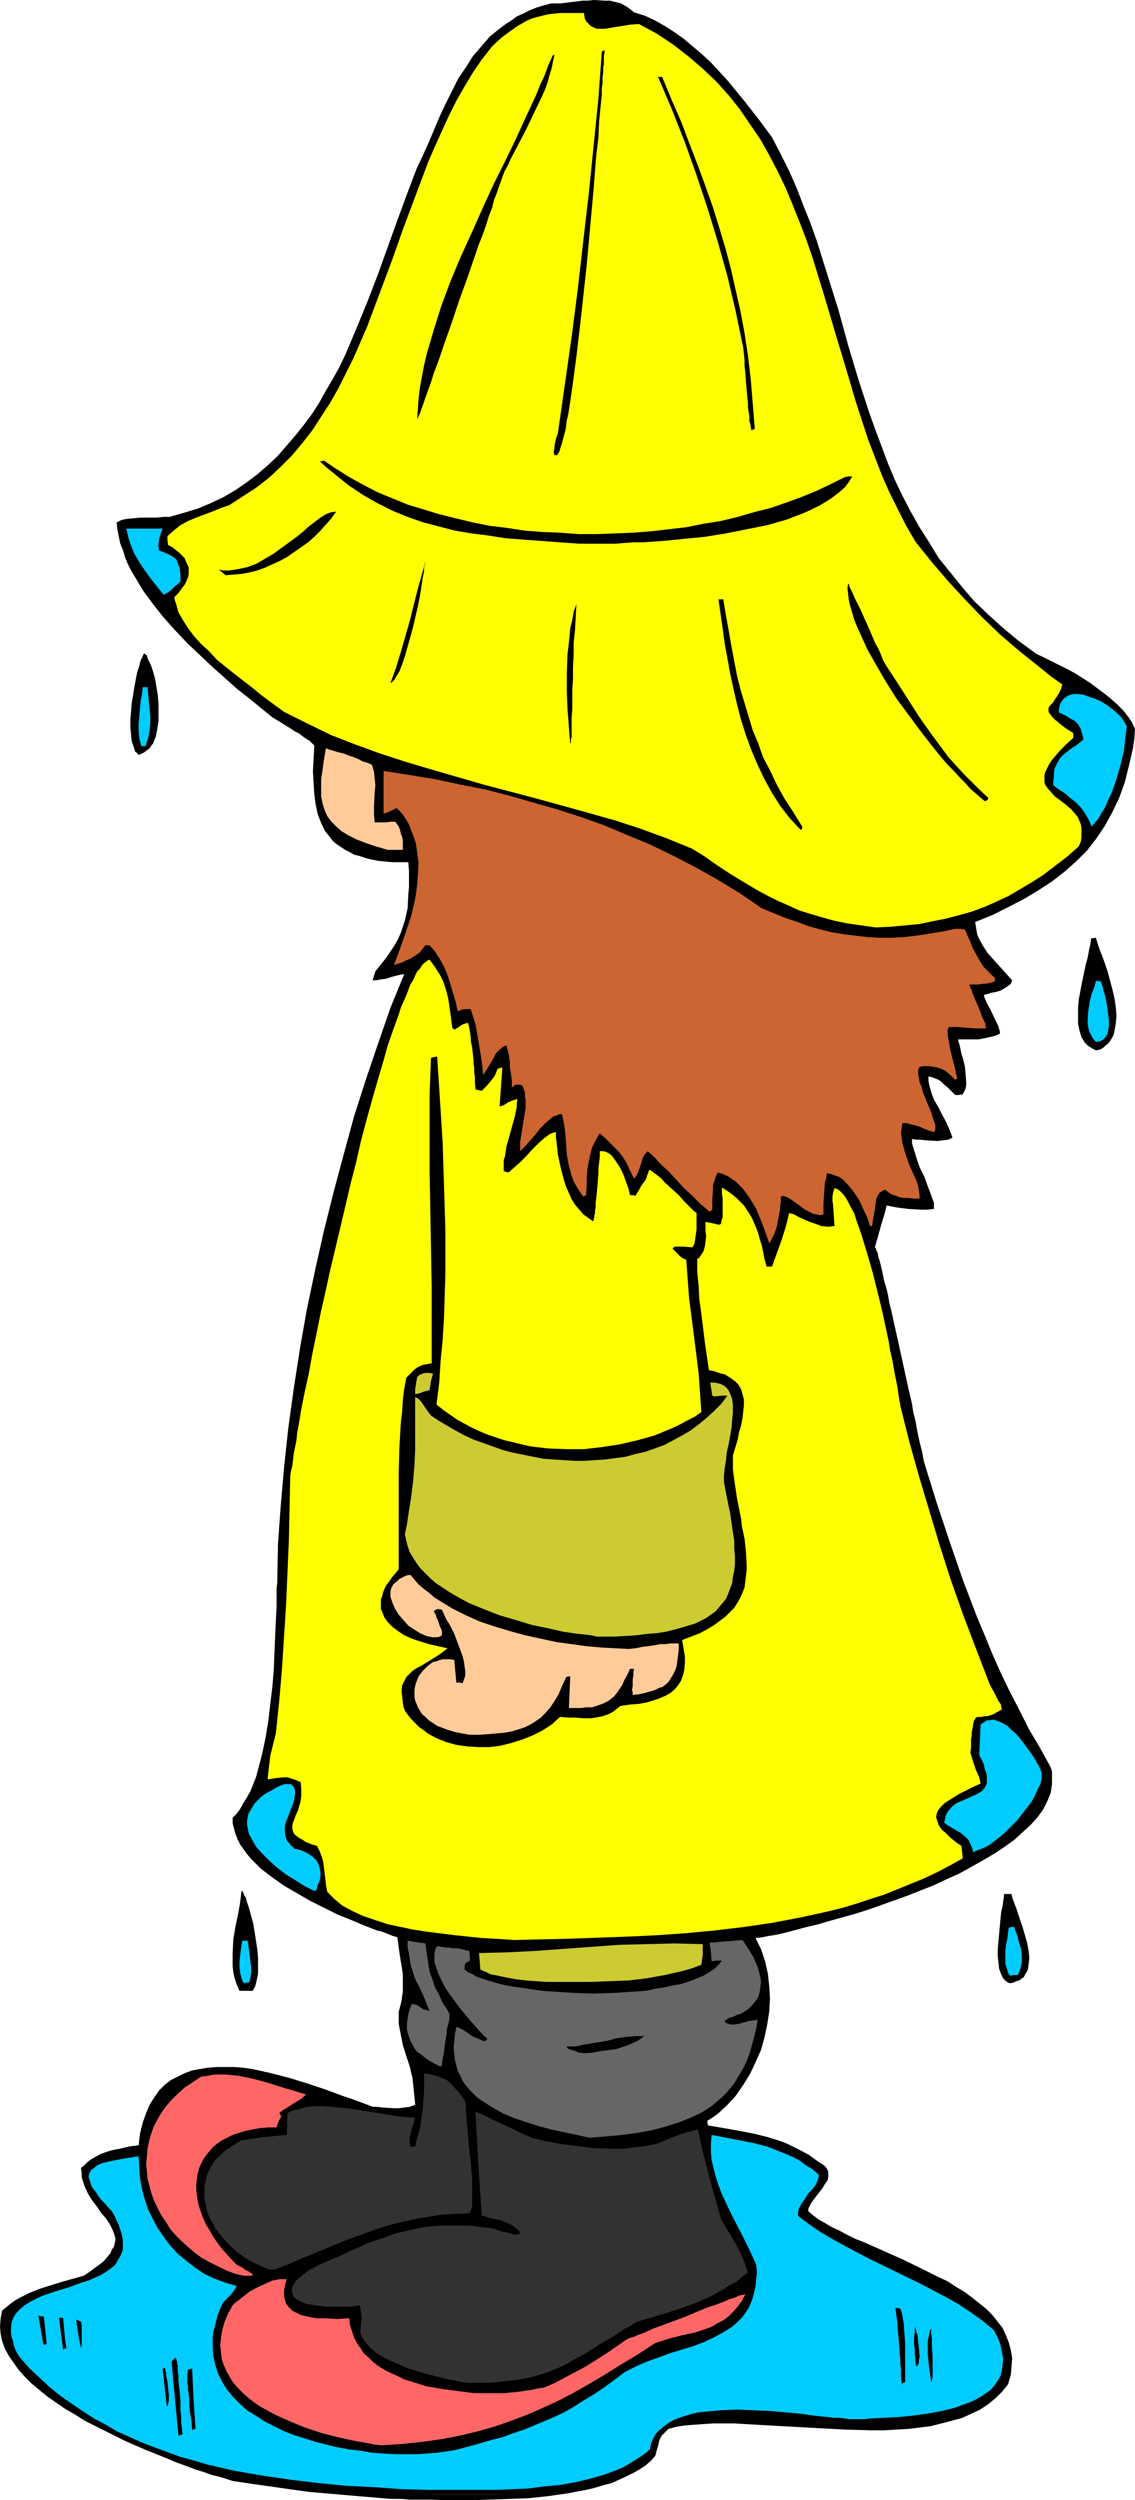 <?xml version="1.0" encoding="UTF-8" standalone="no"?>
<svg
   version="1.0"
   width="70.708mm"
   height="155.711mm"
   id="svg47"
   sodipodi:docname="Rained On 1.wmf"
   xmlns:inkscape="http://www.inkscape.org/namespaces/inkscape"
   xmlns:sodipodi="http://sodipodi.sourceforge.net/DTD/sodipodi-0.dtd"
   xmlns="http://www.w3.org/2000/svg"
   xmlns:svg="http://www.w3.org/2000/svg">
  <sodipodi:namedview
     id="namedview47"
     pagecolor="#ffffff"
     bordercolor="#000000"
     borderopacity="0.25"
     inkscape:showpageshadow="2"
     inkscape:pageopacity="0.0"
     inkscape:pagecheckerboard="0"
     inkscape:deskcolor="#d1d1d1"
     inkscape:document-units="mm" />
  <defs
     id="defs1">
    <pattern
       id="WMFhbasepattern"
       patternUnits="userSpaceOnUse"
       width="6"
       height="6"
       x="0"
       y="0" />
  </defs>
  <path
     style="fill:#000000;fill-opacity:1;fill-rule:evenodd;stroke:none"
     d="m 91.774,588.192 -9.533,-0.808 -9.371,-0.808 -4.686,-0.646 -4.524,-0.646 -4.524,-0.646 -4.363,-0.646 -1.454,-0.485 -1.616,-0.485 -1.939,-0.485 -1.777,-0.646 -2.1,-0.646 -2.1,-0.808 -2.262,-0.808 -2.262,-0.97 -4.847,-1.939 -4.847,-2.101 -4.847,-2.424 -4.847,-2.424 -2.262,-1.454 -2.262,-1.293 -2.1,-1.454 -2.1,-1.454 -1.777,-1.454 -1.939,-1.616 -1.616,-1.616 -1.454,-1.616 -1.131,-1.616 -1.131,-1.616 -0.969,-1.778 -0.646,-1.778 L 0.162,549.41 0,547.632 l 0.162,-1.939 0.323,-1.778 0.969,-0.808 0.969,-0.808 1.131,-0.808 1.131,-0.646 2.262,-1.131 2.424,-0.97 2.585,-0.808 2.585,-0.808 5.17,-1.454 1.454,-0.97 1.293,-0.97 1.131,-0.808 0.969,-0.808 0.808,-0.97 0.646,-0.808 0.323,-0.808 0.485,-0.646 0.162,-0.646 0.162,-0.808 v -0.646 l -0.162,-0.646 -0.485,-1.293 -0.646,-1.293 -0.969,-1.454 -1.131,-1.293 -0.969,-1.454 -1.131,-1.454 -0.969,-1.616 -0.808,-1.778 -0.323,-0.97 -0.323,-1.131 v -0.97 l -0.162,-1.131 0.808,-0.646 0.808,-0.808 0.646,-0.485 0.808,-0.485 1.454,-0.808 1.293,-0.485 1.616,-0.485 1.777,-0.323 1.939,-0.485 1.131,-0.162 1.293,-0.162 0.323,-2.747 0.646,-2.585 0.808,-2.262 0.808,-1.939 1.131,-1.778 1.131,-1.616 1.293,-1.293 1.454,-1.131 1.616,-0.808 1.616,-0.808 1.777,-0.646 1.777,-0.323 1.939,-0.323 2.1,-0.162 h 1.939 2.1 l 2.1,0.162 2.262,0.323 4.363,0.97 4.363,1.131 4.201,1.293 4.363,1.454 3.878,1.454 1.939,0.646 1.777,0.646 1.777,0.646 1.616,0.646 h 1.131 l 1.131,0.162 2.585,0.162 h 1.293 l 1.293,-0.162 1.293,-0.162 1.293,-0.485 -0.162,-1.778 -0.162,-1.454 -0.162,-1.616 -0.162,-1.454 -0.646,-2.747 -0.808,-2.424 -0.808,-2.585 -0.485,-2.424 -0.485,-2.585 v -1.293 -1.454 l 0.323,-1.293 0.323,-1.293 0.162,-1.131 0.162,-1.131 v -2.101 -1.939 l -0.323,-2.101 -0.323,-1.939 -0.323,-2.262 -0.323,-2.424 -1.131,-0.323 -1.131,-0.485 -1.293,-0.485 -1.293,-0.323 -2.908,-1.131 -3.07,-1.293 -3.231,-1.293 -3.231,-1.616 -3.231,-1.616 -3.07,-1.778 -3.07,-1.778 -2.747,-1.939 -2.747,-2.101 -1.131,-1.131 -1.131,-1.131 -0.969,-1.131 -0.808,-1.131 -0.808,-1.131 -0.646,-1.293 -0.485,-1.293 -0.323,-1.131 -0.323,-1.293 v -1.293 l 0.969,-0.97 0.808,-1.131 0.808,-1.454 0.808,-1.293 0.808,-1.454 0.646,-1.616 0.646,-1.616 0.485,-1.778 0.969,-3.717 0.808,-3.878 0.646,-3.878 0.485,-4.201 0.485,-4.04 0.323,-4.04 0.162,-4.04 0.162,-3.878 0.162,-3.555 0.162,-3.232 v -1.454 -1.454 -1.454 l 0.162,-1.131 0.162,-9.049 0.646,-9.049 0.808,-9.211 0.969,-9.049 1.293,-9.372 1.454,-9.372 1.616,-9.211 1.939,-9.211 2.1,-9.372 2.262,-9.049 2.424,-9.049 2.424,-8.888 2.747,-8.564 2.908,-8.564 2.908,-8.403 3.231,-7.918 -0.969,0.162 -1.293,0.323 -0.646,0.162 -0.969,0.323 -0.646,0.162 -1.293,0.162 -0.646,0.162 H 87.735 l 0.646,-2.101 1.293,-1.616 1.293,-1.616 0.969,-1.454 0.969,-1.454 0.808,-1.454 0.646,-1.454 0.485,-1.454 0.485,-1.454 0.323,-1.454 0.323,-1.454 0.162,-3.232 0.162,-1.778 v -3.717 l -0.162,-2.101 h -1.939 -1.777 l -1.777,-0.162 -1.616,-0.162 -1.616,-0.323 -1.293,-0.323 -1.454,-0.485 -1.293,-0.323 -1.131,-0.646 -0.969,-0.485 -0.969,-0.646 -0.969,-0.646 -0.808,-0.646 -0.646,-0.808 -0.646,-0.808 -0.646,-0.808 -0.969,-1.939 -0.808,-2.101 -0.485,-2.262 -0.323,-2.424 -0.162,-2.585 -0.162,-2.747 0.162,-3.07 0.162,-3.07 -0.646,-0.646 -0.485,-0.485 -0.323,-0.162 -0.485,-0.323 -0.485,-0.323 -0.646,-0.485 -0.646,-0.485 -0.969,-0.485 -0.969,-0.646 -1.293,-0.808 -1.293,-0.808 -1.616,-0.97 -2.585,-2.101 -2.747,-2.262 -2.908,-2.262 -2.908,-2.585 -3.07,-2.747 -2.908,-2.747 -2.908,-2.747 -2.908,-3.07 -2.747,-3.07 -2.424,-3.07 -2.262,-3.07 -1.939,-3.232 -0.969,-1.616 -0.808,-1.616 -0.646,-1.616 -0.485,-1.616 -0.646,-1.616 -0.323,-1.616 -0.323,-1.616 -0.162,-1.616 0.323,-0.162 0.646,-0.323 0.485,-0.162 0.808,-0.162 1.616,-0.162 1.777,-0.162 h 3.716 l 1.616,-0.162 h 1.454 l 3.393,-0.97 3.231,-0.97 3.07,-1.293 3.07,-1.454 2.747,-1.616 2.585,-1.778 2.585,-1.939 2.424,-2.101 2.262,-2.101 2.1,-2.424 2.1,-2.424 1.939,-2.424 1.939,-2.585 1.777,-2.747 1.616,-2.909 1.616,-2.747 1.616,-2.909 1.454,-3.07 2.585,-6.14 2.585,-6.302 2.424,-6.302 2.262,-6.302 2.262,-6.302 2.262,-6.14 2.262,-5.979 1.454,-3.07 1.454,-3.232 2.585,-6.14 1.454,-3.07 1.454,-2.909 1.454,-2.909 1.777,-2.585 1.616,-2.585 2.1,-2.424 1.939,-2.262 2.424,-1.939 1.293,-0.97 1.293,-0.808 1.293,-0.97 1.454,-0.646 1.616,-0.808 1.616,-0.646 1.616,-0.485 1.777,-0.485 h 1.131 1.131 l 2.585,-0.323 2.585,-0.323 h 1.293 L 139.762,0 l 2.747,0.162 h 1.131 l 1.293,0.323 1.293,0.323 1.131,0.646 0.969,0.646 0.969,0.808 2.585,0.808 2.424,1.131 2.262,1.293 2.262,1.454 2.262,1.616 2.1,1.778 2.1,1.778 2.1,1.939 1.939,2.101 1.939,2.101 3.716,4.525 3.555,4.525 3.231,4.363 2.1,4.04 1.939,3.878 1.777,4.04 1.616,4.201 1.616,4.04 1.454,4.04 2.585,8.241 2.585,8.241 2.262,8.241 2.424,8.08 2.585,7.918 1.454,4.04 1.454,3.878 1.454,3.878 1.616,3.878 1.777,3.717 1.939,3.717 2.1,3.717 2.262,3.555 2.262,3.717 2.747,3.393 2.747,3.393 2.908,3.393 3.393,3.232 3.393,3.07 3.716,3.07 4.201,3.07 1.131,0.485 1.293,0.646 1.616,0.808 1.616,0.808 1.616,0.808 1.777,0.97 3.555,2.262 3.231,2.424 1.616,1.293 1.454,1.293 1.454,1.454 1.131,1.454 0.969,1.454 0.646,1.454 -0.162,2.262 -0.323,2.262 -0.485,2.101 -0.485,2.101 -0.485,1.939 -0.485,1.939 -0.646,1.778 -0.646,1.778 -1.616,3.393 -1.777,3.232 -1.939,2.909 -2.262,2.909 -2.585,2.585 -2.747,2.424 -2.908,2.262 -3.231,2.101 -3.231,1.939 -3.716,1.939 -3.878,1.939 -4.039,1.616 0.162,0.97 0.162,0.97 0.162,0.97 0.323,0.808 0.969,1.778 1.131,1.778 1.454,1.616 1.454,1.616 1.454,1.616 1.454,1.616 -0.323,0.808 -0.808,0.646 -0.808,0.485 -0.808,0.485 -1.131,0.323 -0.969,0.162 -0.969,0.323 -0.808,0.162 v 0.323 l 0.162,0.485 0.485,1.131 0.808,1.454 1.293,2.747 0.646,1.293 0.162,0.646 0.162,0.485 v 0.323 0.323 l -1.293,0.485 -1.293,0.323 -2.424,0.485 h -2.424 -2.424 l 0.162,0.646 0.162,0.485 0.162,0.646 0.162,0.808 0.162,0.808 0.323,0.97 0.485,1.939 0.162,1.778 0.162,1.939 v 0.808 l -0.162,0.808 -0.323,0.646 -0.323,0.646 -0.969,0.162 h -0.808 l -0.969,-0.97 -0.808,-0.808 -0.808,-0.646 -0.646,-0.646 -0.646,-0.485 -0.808,-0.323 -0.808,-0.323 -0.808,-0.162 v 0.97 l 0.162,0.97 0.485,1.778 0.646,1.778 0.969,1.616 0.808,1.616 0.969,1.778 0.808,1.778 0.808,2.101 -0.969,0.485 -1.293,0.162 -1.293,0.162 -2.747,-0.162 -1.454,-0.162 h -0.969 l -0.808,-0.162 v 0.97 l 0.323,1.131 0.646,2.101 0.808,2.424 1.131,2.262 0.808,2.262 0.808,2.101 0.323,0.97 0.323,0.808 v 0.808 0.646 l -1.616,0.162 h -1.454 l -2.908,-0.162 -2.585,-0.323 -2.585,-0.485 -0.485,1.939 -0.485,1.616 -0.485,1.616 -0.162,0.646 -0.162,0.485 -0.323,1.293 -0.323,0.97 -0.162,0.646 -0.162,0.646 0.162,0.162 0.162,0.485 0.323,0.646 0.162,0.97 0.323,0.97 0.323,1.293 0.323,1.454 0.323,1.616 0.485,1.616 0.485,1.939 0.323,1.939 0.485,1.939 0.969,4.363 0.969,4.363 1.939,8.888 0.969,4.201 0.323,2.101 0.485,1.778 0.323,1.939 0.323,1.616 0.323,1.454 0.323,1.293 0.323,1.293 0.162,0.97 0.162,0.808 0.162,0.646 1.454,4.686 1.454,4.686 3.07,9.211 3.07,8.888 3.393,8.888 1.777,4.201 1.777,4.363 1.939,4.363 2.1,4.363 2.262,4.363 2.262,4.525 2.585,4.363 2.585,4.686 0.323,0.97 v 1.131 0.97 0.97 l -0.162,1.131 -0.162,0.97 -0.808,1.939 -0.969,1.939 -1.293,1.778 -1.616,1.778 -1.939,1.778 -1.939,1.778 -2.262,1.616 -2.424,1.616 -2.747,1.616 -2.585,1.454 -2.908,1.616 -2.908,1.293 -3.07,1.454 -6.14,2.424 -6.301,2.262 -3.231,1.131 -3.07,0.97 -2.908,0.808 -2.908,0.808 -2.747,0.808 -2.747,0.646 -2.424,0.646 -2.424,0.646 -2.1,0.485 -1.939,0.323 -1.616,0.323 -1.454,0.162 0.646,1.293 0.646,1.293 0.969,2.909 0.646,2.909 0.323,2.909 0.162,2.909 -0.162,3.07 -0.485,3.07 -0.646,3.07 -0.808,2.909 -1.293,2.909 -1.293,2.747 -1.616,2.585 -1.777,2.585 -1.939,2.101 -2.262,2.101 -1.131,0.808 -1.293,0.808 v 0.646 l 0.162,0.485 1.939,0.323 1.939,0.323 3.555,0.646 3.393,0.646 3.231,0.808 3.07,0.97 1.616,0.646 1.616,0.808 1.616,0.808 1.777,0.97 1.777,1.293 1.939,1.293 0.485,0.646 0.323,0.646 v 0.646 0.646 l -0.162,0.808 -0.485,0.646 -0.808,1.293 -1.131,1.454 -0.969,1.293 -0.485,0.646 -0.323,0.646 -0.323,0.646 v 0.646 l 1.131,0.97 1.293,0.97 1.454,0.808 1.616,0.97 1.777,0.808 1.777,0.97 1.939,0.97 2.1,0.808 4.363,1.939 4.363,1.939 4.363,2.101 4.524,2.262 2.1,0.97 1.939,1.293 1.939,1.131 1.939,1.454 1.616,1.293 1.616,1.293 1.454,1.454 1.293,1.616 1.131,1.454 0.808,1.778 0.646,1.616 0.485,1.778 0.323,1.939 -0.162,1.939 -0.162,1.939 -0.646,2.262 -1.454,1.778 -1.454,1.454 -1.777,1.454 -1.939,1.293 -2.1,0.97 -2.1,0.97 -2.424,0.646 -2.424,0.646 -2.585,0.646 -2.585,0.323 -2.747,0.323 -2.908,0.162 -2.747,0.162 h -2.908 l -5.978,-0.162 -6.14,-0.323 -5.978,-0.323 -5.817,-0.323 -2.747,-0.162 -2.908,-0.162 -2.585,-0.162 h -2.747 -2.424 l -2.424,0.162 -2.262,0.162 -2.1,0.162 -1.939,0.323 -1.777,0.485 -0.808,0.808 -0.646,0.646 -0.323,0.485 -0.323,0.646 -0.162,0.646 -0.162,0.808 -0.323,0.97 -0.323,1.293 -0.969,1.131 -1.293,1.131 -1.454,0.97 -1.454,0.808 -1.616,0.808 -1.777,0.808 -1.777,0.808 -1.939,0.485 -2.1,0.646 -2.1,0.485 -4.363,0.808 -4.524,0.646 -4.686,0.485 -4.686,0.162 -4.686,0.162 -4.524,0.162 h -4.524 l -4.039,-0.162 h -1.939 -1.939 -1.616 l -1.616,-0.162 z"
     id="path1" />
  <path
     style="fill:#00ccff;fill-opacity:1;fill-rule:evenodd;stroke:none"
     d="m 101.146,586.091 -6.463,-0.162 -6.625,-0.485 -6.625,-0.323 -6.625,-0.646 -6.625,-0.808 -6.625,-0.97 -6.463,-1.131 -6.301,-1.454 -3.231,-0.97 -3.07,-0.808 -3.07,-1.131 -3.07,-1.131 -2.908,-1.131 -2.908,-1.293 -2.908,-1.293 -2.747,-1.616 -2.747,-1.454 -2.747,-1.778 L 16.804,565.731 14.219,563.953 11.633,561.852 9.21,559.59 6.786,557.328 4.686,554.904 4.039,553.934 3.555,552.965 3.231,551.995 3.07,551.026 2.747,550.218 2.585,549.41 v -1.454 l 0.162,-1.293 0.485,-1.293 0.646,-0.97 0.969,-0.97 0.969,-0.808 1.293,-0.808 1.293,-0.646 1.293,-0.646 3.231,-1.131 3.231,-0.97 3.07,-1.131 1.616,-0.485 1.454,-0.646 1.454,-0.646 1.293,-0.808 1.131,-0.808 0.969,-0.808 0.646,-1.131 0.646,-1.131 0.485,-1.293 v -1.454 -0.808 l -0.162,-0.808 -0.162,-0.808 -0.323,-0.97 -0.323,-0.97 -0.485,-0.97 -0.485,-1.131 -0.646,-1.131 -0.808,-0.808 -0.808,-0.97 -0.808,-0.808 -0.646,-0.808 -0.485,-0.808 -0.485,-0.646 -0.485,-0.646 -0.323,-0.485 -0.162,-0.646 -0.162,-0.485 -0.323,-0.97 0.162,-0.808 0.485,-0.808 0.646,-0.485 0.808,-0.646 1.131,-0.485 1.293,-0.323 1.616,-0.323 1.616,-0.323 1.939,-0.323 2.1,-0.323 0.162,2.747 0.162,2.424 0.485,2.585 0.646,2.424 0.808,2.424 1.131,2.262 1.131,2.101 1.454,2.101 1.454,1.939 1.777,1.939 1.939,1.616 2.1,1.616 2.1,1.454 2.424,1.131 2.585,0.97 2.747,0.808 -0.162,0.323 -0.323,0.485 -0.323,0.485 -0.485,0.646 -0.646,0.646 -0.485,0.485 -0.646,0.646 -0.323,0.485 -0.646,1.454 -0.485,1.293 -0.323,1.293 -0.323,1.293 -0.323,1.131 -0.162,1.293 v 2.424 l 0.162,2.262 0.485,2.101 0.646,1.939 0.969,1.939 1.131,1.778 1.454,1.778 1.616,1.616 1.616,1.454 2.1,1.293 1.939,1.293 2.262,1.131 2.262,1.131 2.424,0.97 2.585,0.808 2.585,0.808 2.585,0.646 2.585,0.646 2.747,0.485 2.747,0.323 2.747,0.485 2.585,0.162 2.585,0.162 h 2.585 2.585 l 2.424,-0.162 2.262,-0.162 2.262,-0.323 2.1,-0.323 3.07,-0.808 2.908,-0.808 2.747,-0.808 2.585,-0.646 2.585,-0.97 2.424,-0.808 4.686,-1.939 2.262,-0.97 2.424,-1.131 2.262,-1.293 2.262,-1.454 2.424,-1.454 2.424,-1.616 2.424,-1.778 2.585,-1.939 2.585,-1.293 2.585,-1.131 2.747,-0.97 2.585,-0.97 5.332,-1.616 2.585,-0.97 2.424,-1.131 2.1,-1.131 2.1,-1.293 0.969,-0.808 0.808,-0.808 0.808,-0.808 0.808,-1.131 0.646,-0.97 0.485,-1.131 0.485,-1.293 0.323,-1.293 0.323,-1.454 0.162,-1.616 0.162,-1.616 -0.162,-1.778 -1.777,-3.878 -1.939,-3.878 -1.939,-3.717 -1.777,-3.717 -0.808,-1.778 -0.646,-1.778 -0.646,-1.939 -0.485,-1.939 -0.485,-1.939 -0.162,-1.939 v -2.101 l 0.162,-1.939 3.393,0.646 3.393,0.646 3.231,0.646 3.07,0.808 2.908,1.131 1.616,0.646 1.454,0.646 1.616,0.808 1.454,1.131 1.616,0.97 1.454,1.293 v 0.485 l -0.162,0.646 -0.485,1.131 -0.808,1.131 -0.969,0.97 -0.808,1.293 -0.808,1.131 -0.323,0.646 -0.323,0.646 -0.162,0.808 v 0.808 l 2.585,1.939 2.585,1.778 2.747,1.616 2.908,1.616 5.817,3.07 5.978,2.909 5.978,2.909 3.07,1.616 3.07,1.616 2.908,1.616 2.908,1.939 2.747,1.939 2.747,2.262 0.969,1.778 0.646,1.778 0.323,1.616 0.323,1.616 -0.162,1.454 -0.162,1.293 -0.323,1.293 -0.646,1.131 -0.808,1.131 -0.808,0.97 -1.131,0.808 -1.131,0.808 -1.454,0.808 -1.454,0.646 -1.454,0.485 -1.616,0.646 -3.231,0.808 -3.555,0.646 -3.555,0.485 -3.393,0.323 -3.393,0.162 -3.07,0.162 -1.454,0.162 h -3.555 l -0.969,-0.162 -1.293,-0.162 h -1.293 l -1.293,-0.162 -3.232,-0.323 -3.393,-0.485 -3.555,-0.323 -3.716,-0.323 -3.878,-0.162 -3.716,-0.162 -3.716,0.162 -3.555,0.323 -1.616,0.162 -1.616,0.323 -1.616,0.485 -1.454,0.485 -1.293,0.485 -1.131,0.646 -1.131,0.808 -0.969,0.808 -0.969,0.97 -0.646,1.131 -0.485,1.131 -0.323,1.454 -1.131,0.97 -1.131,0.808 -1.293,0.808 -1.293,0.808 -1.454,0.808 -1.454,0.646 -3.07,1.131 -3.393,0.97 -3.393,0.808 -3.716,0.646 -3.716,0.323 -3.555,0.485 -3.716,0.162 -3.716,0.162 h -3.555 -3.393 -3.231 z"
     id="path2" />
  <path
     style="fill:#ff6666;fill-opacity:1;fill-rule:evenodd;stroke:none"
     d="m 89.835,575.588 -1.616,-0.162 -1.616,-0.323 -3.555,-0.646 -3.716,-0.808 -3.716,-0.97 -3.878,-1.293 -3.555,-1.454 -3.555,-1.616 -3.231,-1.778 -1.454,-0.97 -1.454,-1.131 -1.293,-1.131 -1.131,-1.131 -1.131,-1.293 -0.808,-1.293 -0.808,-1.454 -0.646,-1.454 -0.485,-1.454 -0.162,-1.616 -0.162,-1.616 0.162,-1.778 0.323,-1.778 0.485,-1.778 0.808,-1.939 1.131,-2.101 0.485,-0.485 0.646,-0.485 1.454,-1.131 1.454,-1.131 1.777,-0.97 1.777,-0.808 1.777,-0.808 1.777,-0.323 h 0.808 0.808 l -0.323,0.97 -0.162,0.808 -0.162,0.808 v 0.808 0.646 l 0.162,0.646 0.323,1.131 0.646,0.808 0.808,0.808 0.969,0.485 0.969,0.485 1.293,0.323 1.454,0.323 1.293,0.162 h 1.454 l 3.07,0.162 2.908,-0.162 0.162,1.616 0.485,1.454 0.485,1.454 0.646,1.293 0.808,1.131 0.808,1.293 1.131,0.97 1.131,1.131 1.293,0.97 1.293,0.808 1.616,0.808 1.454,0.646 1.616,0.808 1.616,0.485 3.555,1.131 3.716,0.646 3.716,0.485 3.716,0.485 h 3.716 3.555 l 3.393,-0.323 3.231,-0.485 1.454,-0.323 1.293,-0.162 2.585,-1.131 2.424,-1.293 2.424,-1.293 2.424,-1.293 4.847,-3.07 4.686,-3.232 v 0 l 0.323,-0.162 0.323,-0.162 0.485,-0.162 0.646,-0.162 0.646,-0.323 1.777,-0.646 2.1,-0.97 2.262,-0.808 2.585,-0.97 2.585,-0.97 5.009,-2.101 2.424,-0.808 2.1,-0.808 0.969,-0.485 0.808,-0.162 0.808,-0.323 0.646,-0.323 0.646,-0.162 h 0.323 l 0.323,-0.162 H 175.47 l -0.808,1.616 -0.969,1.293 -1.131,1.293 -0.969,0.97 -1.293,0.97 -1.293,0.646 -1.293,0.808 -1.293,0.485 -2.908,0.97 -3.07,0.646 -3.07,0.808 -3.07,0.97 -4.201,2.747 -4.039,2.424 -3.878,2.424 -3.555,2.101 -3.716,2.101 -3.716,1.939 -3.555,1.616 -3.716,1.616 -3.878,1.454 -3.716,1.293 -4.039,1.131 -4.039,0.97 -4.201,0.808 -4.524,0.646 -4.686,0.485 -2.424,0.162 z"
     id="path3" />
  <path
     style="fill:#000000;fill-opacity:1;fill-rule:evenodd;stroke:none"
     d="m 42.009,573.325 -0.808,-8.726 -0.808,-8.726 0.969,-0.97 0.162,0.485 0.162,0.485 v 0.485 l 0.162,0.323 v 0.646 0.808 l 0.162,0.97 v 1.131 l 0.162,1.454 0.162,1.616 0.162,1.939 v 2.262 l 0.162,1.293 v 1.293 l 0.162,1.454 0.162,1.454 -0.485,0.162 z"
     id="path4" />
  <path
     style="fill:#000000;fill-opacity:1;fill-rule:evenodd;stroke:none"
     d="m 45.241,572.033 -0.162,-2.262 -0.323,-1.778 -0.162,-1.778 v -1.454 l -0.162,-1.131 -0.162,-1.131 v -0.808 l -0.162,-0.646 v -0.646 -0.646 -0.646 l 0.162,-1.293 0.485,-0.162 0.485,-0.162 0.162,3.555 0.162,3.555 0.485,7.11 h -0.162 l -0.323,0.162 z"
     id="path5" />
  <path
     style="fill:#000000;fill-opacity:1;fill-rule:evenodd;stroke:none"
     d="m 39.263,566.377 -0.485,-4.363 -0.485,-4.525 h 0.323 l 0.162,-0.162 0.162,0.162 v 0.485 l 0.162,0.485 v 0.646 l 0.323,1.454 0.162,1.616 0.162,1.616 v 1.293 l -0.162,0.646 v 0.323 l -0.162,0.323 z"
     id="path6" />
  <path
     style="fill:#323232;fill-opacity:1;fill-rule:evenodd;stroke:none"
     d="m 110.194,560.883 -1.293,-0.162 -1.616,-0.323 -1.777,-0.323 -1.939,-0.485 -3.878,-0.97 -4.039,-1.293 -1.777,-0.808 -1.939,-0.808 -1.616,-0.808 -1.616,-0.97 -1.293,-1.131 -1.131,-1.131 -0.808,-1.131 -0.323,-0.646 -0.323,-0.646 0.162,-1.939 0.162,-1.778 -0.162,-1.454 -0.162,-0.808 -0.162,-0.646 -1.939,0.323 h -1.777 -1.616 -1.454 -1.454 l -1.131,-0.162 -1.293,-0.162 -0.969,-0.162 -0.969,-0.162 -0.808,-0.323 -0.646,-0.323 -0.646,-0.323 -0.323,-0.323 -0.485,-0.323 -0.162,-0.485 -0.162,-0.485 -0.162,-0.485 0.162,-0.485 v -0.485 l 0.323,-0.485 0.323,-0.646 0.485,-0.485 0.485,-0.485 0.808,-0.646 0.646,-0.485 0.808,-0.646 0.969,-0.485 1.131,-0.646 1.131,-0.485 1.131,-0.485 1.454,-0.646 1.293,-0.485 2.262,-1.131 2.262,-0.97 2.1,-0.97 2.262,-0.808 2.1,-0.646 1.939,-0.808 2.1,-0.485 2.1,-0.485 2.1,-0.485 2.262,-0.323 2.1,-0.162 h 2.424 2.262 2.424 l 2.585,0.323 2.747,0.323 0.808,0.162 0.646,0.323 1.131,0.323 0.969,0.162 0.646,0.162 0.969,0.323 h 1.131 l 0.323,-0.646 -1.131,-0.97 -1.131,-0.808 -1.293,-0.485 -1.131,-0.485 -2.424,-0.485 -0.969,-0.323 -0.969,-0.323 -0.808,-12.281 -0.646,-12.119 0.323,0.162 0.485,0.162 1.131,0.485 1.293,0.646 1.616,0.808 1.777,0.808 2.1,0.97 2.262,1.131 2.262,0.97 3.232,0.808 3.555,0.646 3.716,0.485 3.878,0.485 3.878,0.162 h 3.878 l 1.777,-0.323 1.939,-0.162 1.777,-0.323 1.777,-0.323 2.262,-0.97 2.424,-0.97 2.424,-0.808 1.293,-0.323 1.293,-0.323 1.131,5.009 1.293,5.171 1.454,5.333 1.616,5.656 1.616,2.747 1.777,2.909 0.808,1.616 0.808,1.616 0.646,1.778 0.646,1.778 -1.454,1.131 -1.293,1.131 -1.616,0.808 -1.454,0.97 -3.231,1.778 -3.393,1.454 -3.555,1.293 -3.555,1.131 -3.231,0.97 -3.393,0.97 -1.454,0.97 -1.616,0.808 -2.585,1.778 -2.585,1.454 -2.262,1.454 -2.1,1.293 -2.1,1.131 -1.939,1.131 -2.1,0.97 -1.939,0.808 -2.1,0.646 -2.262,0.646 -2.424,0.485 -2.585,0.323 -2.908,0.323 -1.616,0.162 h -1.616 -1.616 z"
     id="path7" />
  <path
     style="fill:#000000;fill-opacity:1;fill-rule:evenodd;stroke:none"
     d="m 212.309,561.206 -0.162,-1.778 v -1.616 l -0.162,-1.454 v -1.293 l -0.162,-0.97 v -0.97 l -0.162,-1.778 -0.162,-1.778 -0.162,-1.616 v -0.97 l -0.162,-1.131 -0.162,-1.131 -0.162,-1.454 h 0.485 l 0.646,0.162 0.323,0.808 0.162,0.808 0.323,1.939 0.162,2.262 0.162,2.262 v 4.848 2.262 2.101 l -0.485,0.162 z"
     id="path8" />
  <path
     style="fill:#000000;fill-opacity:1;fill-rule:evenodd;stroke:none"
     d="m 219.257,560.721 -0.485,-3.393 -0.323,-3.232 v -1.616 -1.454 l 0.323,-1.454 0.323,-1.454 0.162,0.323 v 0.323 0.646 l 0.162,0.808 v 0.97 1.131 l 0.162,2.262 v 5.009 l -0.162,0.646 v 0.323 z"
     id="path9" />
  <path
     style="fill:#000000;fill-opacity:1;fill-rule:evenodd;stroke:none"
     d="m 215.702,557.005 -0.162,-0.97 v -0.808 l -0.162,-0.808 v -0.485 -1.131 l -0.162,-0.97 v -1.616 l 0.162,-1.131 v -1.293 l 0.162,0.162 0.162,0.485 v 0.485 l 0.323,0.646 0.162,1.454 0.162,1.616 0.162,1.616 v 0.646 l -0.162,0.646 v 0.646 l -0.162,0.323 -0.162,0.323 z"
     id="path10" />
  <path
     style="fill:#000000;fill-opacity:1;fill-rule:evenodd;stroke:none"
     d="m 14.865,553.126 -0.485,-3.717 -0.485,-3.717 0.323,-0.162 h 0.162 0.162 l 0.323,0.162 0.323,3.555 0.162,1.778 0.323,1.778 h -0.485 z"
     id="path11" />
  <path
     style="fill:#000000;fill-opacity:1;fill-rule:evenodd;stroke:none"
     d="m 19.066,552.803 -0.646,-3.393 -0.485,-3.393 0.485,0.162 0.646,0.323 0.162,0.808 v 0.808 2.101 0.97 0.808 l -0.162,0.646 v 0 z"
     id="path12" />
  <path
     style="fill:#000000;fill-opacity:1;fill-rule:evenodd;stroke:none"
     d="m 10.179,551.672 -1.131,-6.625 1.293,0.323 0.646,6.302 -0.323,0.162 -0.162,0.162 -0.162,-0.162 z"
     id="path13" />
  <path
     style="fill:#ff6666;fill-opacity:1;fill-rule:evenodd;stroke:none"
     d="m 57.359,535.675 -2.1,-0.485 -2.1,-0.808 -1.939,-0.97 -1.939,-0.97 -1.777,-0.97 -1.777,-1.293 -1.454,-1.293 -1.454,-1.293 -1.454,-1.454 -1.293,-1.454 -0.969,-1.616 -1.131,-1.616 -0.808,-1.616 -0.808,-1.616 -0.646,-1.778 -0.485,-1.778 -0.485,-1.778 -0.162,-1.778 -0.162,-1.778 0.162,-1.778 0.162,-1.778 0.323,-1.616 0.485,-1.778 0.646,-1.778 0.808,-1.616 0.969,-1.616 1.131,-1.616 1.293,-1.454 1.454,-1.454 1.616,-1.454 1.939,-1.293 1.939,-1.293 1.454,-0.162 1.616,-0.323 h 1.454 1.454 l 3.07,0.323 3.07,0.646 3.07,0.808 3.07,0.97 3.231,0.97 3.231,0.97 -0.485,0.485 -0.808,0.646 -1.616,0.97 -1.777,1.131 -0.808,0.485 -0.808,0.646 0.485,0.808 -0.646,1.131 -0.485,1.454 h -1.939 l -1.939,0.162 -1.777,0.323 -1.616,0.323 -1.616,0.485 -1.454,0.485 -1.293,0.646 -1.293,0.646 -1.131,0.808 -0.969,0.808 -0.808,0.97 -0.808,0.97 -0.646,0.97 -0.485,0.97 -0.485,1.131 -0.323,1.293 -0.162,1.131 -0.162,1.293 v 1.293 l 0.162,1.293 0.162,1.293 0.323,1.293 0.485,1.454 0.485,1.293 0.646,1.454 0.808,1.293 0.808,1.454 0.969,1.454 0.969,1.293 1.131,1.293 1.293,1.454 1.293,1.293 0.646,0.323 0.646,0.323 0.808,0.646 0.808,0.323 0.323,0.323 0.323,0.162 0.162,0.162 v 0.323 z"
     id="path14" />
  <path
     style="fill:#323232;fill-opacity:1;fill-rule:evenodd;stroke:none"
     d="m 63.337,534.22 -2.585,-1.131 -2.585,-1.293 -2.262,-1.616 -1.939,-1.778 -1.777,-1.939 -1.616,-2.101 -0.485,-1.131 -0.646,-0.97 -0.485,-1.131 -0.323,-1.131 -0.162,-1.131 -0.323,-1.131 v -1.131 -1.131 -1.131 l 0.323,-1.131 0.162,-0.97 0.485,-1.131 0.485,-0.97 0.646,-1.131 0.808,-0.97 0.969,-0.808 0.969,-0.97 1.131,-0.808 1.293,-0.808 1.293,-0.808 5.332,-0.808 5.494,-0.485 0.162,-5.171 1.454,-0.646 1.454,-0.323 1.777,-0.485 1.616,-0.162 h 1.939 l 1.939,0.162 1.939,0.162 1.939,0.162 4.039,0.646 4.201,0.646 3.878,0.646 1.939,0.162 1.939,0.162 -0.485,1.616 -0.485,1.616 -0.162,0.808 -0.162,0.808 v 0.97 l 0.162,0.97 h 1.131 l 0.485,-2.101 0.646,-2.262 0.323,-2.262 0.323,-2.101 0.162,-2.262 0.162,-2.262 v -1.939 -2.101 l 1.616,0.323 1.454,0.323 1.131,0.485 1.131,0.485 0.969,0.808 0.969,1.131 0.646,0.646 0.485,0.646 0.646,0.808 0.646,0.97 0.162,1.293 v 1.454 l 0.162,1.616 0.162,1.778 0.162,1.939 0.162,2.101 0.485,4.201 0.162,1.939 0.162,1.939 v 1.939 3.232 1.293 l -0.323,0.97 -0.162,0.485 -0.162,0.162 -3.231,0.162 -3.232,0.162 -3.07,0.485 -2.908,0.485 -2.908,0.646 -2.747,0.646 -2.747,0.808 -2.747,0.97 -5.332,1.939 -5.494,2.262 -2.747,1.131 -2.747,1.131 -2.908,1.293 -3.07,1.131 z"
     id="path15" />
  <path
     style="fill:#666666;fill-opacity:1;fill-rule:evenodd;stroke:none"
     d="m 138.793,503.195 -2.908,-0.646 -3.07,-0.646 -3.07,-0.646 -2.908,-0.808 -3.07,-0.97 -2.908,-0.97 -2.585,-1.131 -2.585,-1.454 -2.262,-1.454 -1.131,-0.808 -0.969,-0.97 -0.808,-0.808 -0.808,-0.97 -0.808,-1.131 -0.485,-1.131 -0.646,-1.131 -0.323,-1.293 -0.323,-1.293 -0.162,-1.454 -0.162,-1.454 0.162,-1.616 0.162,-1.616 0.323,-1.616 h 0.323 l 0.323,0.162 0.969,0.485 0.969,0.646 1.131,0.808 1.131,0.485 1.131,0.485 0.323,0.162 h 0.485 l 0.323,-0.162 0.162,-0.323 -0.808,-0.808 -0.969,-0.97 -1.131,-1.293 -1.131,-1.293 -2.424,-2.909 -2.262,-3.07 -1.131,-1.616 -0.808,-1.616 -0.808,-1.616 -0.485,-1.454 -0.485,-1.454 v -1.454 -0.485 l 0.162,-0.646 0.162,-0.646 0.323,-0.485 1.131,0.162 0.969,0.162 h 0.808 l 0.808,0.162 h 0.646 0.485 l 0.808,0.162 0.646,0.162 0.485,0.162 0.808,0.162 0.162,2.262 -0.646,0.323 -0.485,0.323 -0.162,0.646 v 0.808 l 0.808,0.646 1.131,0.485 1.131,0.646 1.454,0.485 1.616,0.485 1.616,0.485 1.939,0.485 1.939,0.323 2.262,0.323 2.1,0.323 2.262,0.323 2.424,0.162 4.847,0.323 4.847,0.162 5.009,-0.162 4.847,-0.323 2.424,-0.162 2.262,-0.485 2.1,-0.323 2.1,-0.485 1.939,-0.323 1.939,-0.646 1.616,-0.646 1.616,-0.646 1.293,-0.808 1.293,-0.808 0.969,-0.97 0.808,-0.97 h -1.293 l -1.131,0.162 -0.162,-2.262 -0.323,-2.101 7.756,-0.646 0.646,0.97 0.646,0.97 1.293,2.101 0.485,1.131 0.485,1.131 0.323,1.131 0.323,1.293 0.162,1.131 -0.162,1.293 -0.162,1.131 -0.323,1.131 -0.646,0.97 -0.808,0.97 -0.969,0.97 -1.293,0.808 -0.646,0.323 -0.646,0.162 -0.969,0.485 -0.646,0.162 -0.485,0.162 -0.323,0.323 h -0.162 l -0.323,0.323 0.162,0.323 0.323,0.162 0.808,0.323 h 0.969 l 1.131,-0.162 2.262,-0.646 1.131,-0.162 0.969,-0.162 -0.323,2.101 -0.485,1.939 -0.485,1.778 -0.485,1.778 -0.646,1.778 -0.646,1.454 -0.808,1.454 -0.808,1.293 -0.808,1.454 -0.969,1.131 -0.969,1.131 -0.969,0.97 -1.131,0.97 -1.131,0.97 -2.424,1.616 -2.747,1.293 -2.908,1.131 -3.07,0.97 -3.07,0.808 -3.555,0.646 -3.555,0.485 -3.716,0.323 z"
     id="path16" />
  <path
     style="fill:#666666;fill-opacity:1;fill-rule:evenodd;stroke:none"
     d="m 103.569,486.389 -1.293,-0.646 -1.131,-0.646 -0.969,-0.646 -0.969,-0.808 -0.969,-0.646 -0.646,-0.808 -0.485,-0.97 -0.485,-0.808 -0.323,-0.97 -0.323,-0.97 -0.162,-0.97 v -1.131 l 0.162,-1.131 0.162,-1.131 0.323,-1.131 0.485,-1.293 0.485,0.162 h 0.485 l 0.808,0.485 0.969,0.646 0.646,0.162 0.808,0.162 -0.646,-1.454 -0.485,-1.293 -0.485,-1.131 -0.485,-0.97 -0.323,-0.808 -0.485,-0.808 -0.646,-1.454 -0.485,-1.616 -0.323,-0.808 -0.162,-0.97 -0.162,-0.97 -0.162,-1.131 -0.323,-1.454 v -1.616 l 1.939,0.323 2.262,0.323 0.162,1.131 0.162,1.293 0.323,2.262 0.323,1.939 0.646,1.778 0.646,1.939 0.969,1.778 0.485,1.131 0.485,0.97 0.808,1.131 0.646,1.293 v 0.485 0.646 l -0.162,0.808 -0.162,0.485 -0.162,0.646 -0.162,0.646 v 0.808 l -0.162,0.808 -0.162,1.131 -0.162,1.131 -0.162,1.454 -0.323,1.454 -0.162,1.616 -0.323,0.162 z"
     id="path17" />
  <path
     style="fill:#000000;fill-opacity:1;fill-rule:evenodd;stroke:none"
     d="m 137.823,483.319 -1.454,-0.162 -1.293,-0.485 -0.485,-0.162 -0.646,-0.162 -0.323,-0.323 -0.323,-0.323 h 2.262 l 2.262,-0.485 5.009,-0.808 2.424,-0.646 2.262,-0.323 2.262,-0.162 h 0.969 0.969 l -1.616,1.131 -1.777,0.808 -1.777,0.646 -1.616,0.485 -3.716,0.485 -1.616,0.323 z"
     id="path18" />
  <path
     style="fill:#000000;fill-opacity:1;fill-rule:evenodd;stroke:none"
     d="m 56.39,468.614 -0.646,-1.454 -0.485,-1.454 -0.323,-1.454 -0.162,-1.454 v -1.616 -1.454 l 0.162,-3.232 0.485,-2.909 0.646,-3.07 0.485,-2.747 0.323,-2.747 v 0 l 0.162,0.162 0.162,0.162 0.162,0.323 0.162,0.485 0.323,0.485 0.323,1.131 0.485,1.454 0.485,1.778 0.485,1.778 0.323,1.939 0.646,4.201 0.162,1.939 v 1.939 1.778 l -0.323,1.616 -0.323,1.293 -0.323,0.646 -0.323,0.485 z"
     id="path19" />
  <path
     style="fill:#00ccff;fill-opacity:1;fill-rule:evenodd;stroke:none"
     d="m 57.359,466.837 -0.485,-1.131 -0.323,-1.293 -0.162,-1.293 v -1.454 l 0.162,-1.454 0.162,-1.293 0.162,-1.131 0.162,-0.97 h 1.293 l 0.323,2.424 0.323,2.585 0.162,1.293 v 1.131 l -0.162,1.293 -0.323,1.131 h -0.646 z"
     id="path20" />
  <path
     style="fill:#000000;fill-opacity:1;fill-rule:evenodd;stroke:none"
     d="m 237.838,466.837 -0.485,-0.162 -0.485,-0.323 -0.323,-0.323 -0.323,-0.323 -0.485,-0.97 -0.485,-1.293 -0.162,-1.454 -0.162,-1.616 v -1.616 l 0.162,-1.778 0.323,-3.555 0.162,-1.778 0.162,-1.616 0.323,-1.293 0.162,-1.293 0.162,-0.97 v -0.485 -0.162 h 1.777 l 0.162,0.808 0.485,1.293 0.485,1.293 0.485,1.454 1.131,3.393 0.969,3.393 0.323,1.778 0.162,1.616 -0.162,1.454 -0.162,1.293 -0.323,0.646 -0.323,0.485 -0.323,0.646 -0.485,0.323 -0.646,0.485 -0.646,0.162 -0.646,0.323 z"
     id="path21" />
  <path
     style="fill:#cccc32;fill-opacity:1;fill-rule:evenodd;stroke:none"
     d="m 130.552,466.514 h -0.969 -0.969 l -2.262,-0.162 -2.424,-0.162 -2.585,-0.323 -2.585,-0.485 -2.262,-0.485 -0.969,-0.162 -0.969,-0.485 -0.808,-0.323 -0.646,-0.323 -0.162,-2.101 -0.162,-1.778 6.463,-0.162 6.625,-0.323 13.249,-0.97 6.625,-0.485 6.463,-0.162 6.625,-0.162 6.625,0.162 v 0.808 0.808 0.646 0.485 l -0.162,0.97 -0.162,1.131 -2.1,0.808 -2.262,0.646 -4.201,0.97 -4.524,0.808 -4.201,0.485 -4.363,0.162 -4.363,0.162 z"
     id="path22" />
  <path
     style="fill:#00ccff;fill-opacity:1;fill-rule:evenodd;stroke:none"
     d="m 237.838,465.059 -0.485,-0.646 -0.162,-0.646 -0.485,-1.454 v -1.454 -1.616 l 0.162,-1.454 0.323,-1.454 0.162,-1.454 0.162,-1.131 0.646,-0.162 h 0.646 l 0.323,0.97 0.485,1.293 0.323,1.454 0.485,1.454 0.162,1.616 v 1.616 l -0.162,0.646 -0.162,0.808 -0.323,0.808 -0.323,0.646 h -0.969 z"
     id="path23" />
  <path
     style="fill:#ffff00;fill-opacity:1;fill-rule:evenodd;stroke:none"
     d="m 121.019,456.656 -2.262,-0.162 -2.747,-0.162 -2.747,-0.162 -3.07,-0.323 -3.07,-0.323 -6.463,-0.808 -3.231,-0.485 -3.07,-0.646 -3.07,-0.646 -2.908,-0.97 -2.908,-0.97 -2.424,-1.131 -2.424,-1.293 -0.969,-0.808 -0.969,-0.808 -0.808,-0.808 -0.808,-0.808 -0.323,-1.616 -0.162,-1.616 -0.162,-1.293 -0.162,-1.293 -0.162,-1.293 -0.323,-1.131 -0.485,-1.293 -0.646,-1.293 -1.131,-0.323 -0.808,-0.323 -0.808,-0.323 -0.646,-0.485 -0.646,-0.323 -0.485,-0.323 -0.808,-0.646 -0.323,-0.646 -0.162,-0.646 v -0.808 l 0.162,-0.646 0.323,-0.808 0.323,-0.97 0.485,-0.97 0.323,-1.131 0.323,-1.131 0.162,-1.293 v -1.616 l -0.162,-1.616 -1.131,-0.485 -0.969,-0.323 -0.969,-0.323 h -0.969 l -1.616,0.162 -0.969,0.162 -1.131,0.162 0.162,-1.616 0.162,-1.454 0.323,-2.585 0.646,-2.585 0.646,-2.585 0.808,-7.756 0.646,-7.595 0.485,-7.595 0.485,-7.595 0.646,-15.028 0.323,-15.028 0.162,-1.131 0.323,-1.293 0.162,-1.293 0.162,-1.454 0.323,-1.616 0.323,-1.616 0.162,-1.616 0.323,-1.778 0.646,-3.878 0.808,-4.04 0.969,-4.363 0.808,-4.525 0.969,-4.686 0.969,-4.848 1.131,-5.009 1.131,-5.171 2.424,-10.18 2.424,-10.342 1.293,-5.009 1.131,-5.009 1.293,-4.848 1.293,-4.686 1.293,-4.525 1.293,-4.363 1.131,-4.04 1.293,-3.717 1.293,-3.555 0.485,-1.616 0.646,-1.454 0.646,-1.454 0.485,-1.293 0.485,-1.293 0.646,-0.97 0.485,-1.131 0.485,-0.97 0.646,-0.646 0.485,-0.808 0.485,-0.485 0.485,-0.323 0.323,-0.323 0.485,-0.162 1.293,1.778 1.131,1.778 0.808,1.616 0.646,1.939 0.485,1.939 0.323,2.101 0.323,2.262 0.323,2.585 0.162,0.162 0.323,0.323 0.808,-0.485 0.485,-0.323 0.485,-0.323 0.323,-0.162 0.485,-0.162 0.646,-0.162 0.323,1.293 0.162,1.131 0.162,0.97 v 0.808 l 0.323,1.616 0.162,1.454 0.162,1.454 v 0.97 l 0.162,0.808 v 1.131 l 0.162,1.131 v 1.454 l 0.162,1.454 0.646,0.162 0.808,0.162 1.131,-1.131 0.969,-1.131 0.969,-1.293 0.646,-1.616 0.485,-0.162 0.646,-0.162 -0.323,4.525 -0.323,4.686 0.969,-0.323 0.969,-0.646 1.131,-0.485 1.131,-0.323 -0.162,0.97 v 0.97 l -0.485,2.262 -1.293,4.686 -0.646,2.262 -0.323,2.262 -0.323,0.97 v 0.97 0.808 0.808 l 0.485,0.162 0.646,0.162 1.293,-1.131 1.454,-1.293 1.454,-1.454 1.293,-1.454 1.454,-1.454 1.454,-1.293 0.646,-0.485 0.646,-0.485 0.808,-0.323 0.646,-0.162 v 1.131 l 0.162,1.293 0.162,1.454 0.162,1.454 0.646,3.07 0.808,3.07 0.485,1.454 0.646,1.454 0.646,1.454 0.808,1.293 0.969,1.131 0.969,1.131 1.131,0.808 1.131,0.808 0.162,-0.162 v -0.485 l 0.162,-0.162 v -0.485 l 0.162,-0.485 v -0.646 l 0.162,-0.97 v -0.97 l 0.162,-1.293 0.162,-1.616 0.162,-1.939 0.162,-2.101 v -1.131 l 0.162,-1.293 0.162,-1.454 v -1.293 h 0.808 l 0.646,0.162 0.646,0.323 0.646,0.485 0.485,0.646 0.485,0.646 0.969,1.454 0.808,1.616 0.646,1.778 0.646,1.778 0.323,1.454 h 0.646 l 0.646,0.162 0.485,-0.808 0.485,-0.808 0.323,-0.646 0.323,-0.485 0.646,-0.808 0.323,-0.646 0.162,-0.646 0.162,-0.323 0.323,-0.97 0.323,0.162 0.485,0.323 0.646,0.485 0.646,0.485 0.808,0.646 0.646,0.808 1.616,1.454 1.777,1.616 1.454,1.616 1.454,1.454 0.646,0.646 0.646,0.485 v 0.808 0.97 2.101 l -0.162,1.131 -0.162,1.131 -0.162,1.131 -0.485,0.808 -2.1,-0.162 h -2.1 l -0.162,0.162 -0.323,0.323 0.646,0.646 0.485,0.485 0.323,0.323 0.323,0.323 0.646,0.485 0.323,0.162 0.485,0.162 0.323,4.363 0.323,4.525 1.131,8.726 1.131,9.049 0.323,4.525 0.323,4.686 -1.616,1.131 -1.939,0.97 -1.777,0.97 -1.777,0.808 -3.878,1.616 -4.039,1.131 -4.201,0.97 -4.201,0.646 -4.201,0.485 h -4.201 l -4.201,-0.162 -4.201,-0.485 -2.1,-0.485 -1.939,-0.485 -2.1,-0.485 -1.939,-0.646 -1.939,-0.646 -1.939,-0.808 -1.777,-0.808 -1.777,-0.97 -1.777,-0.97 -1.616,-1.131 -1.616,-1.131 -1.616,-1.293 0.646,-5.009 0.323,-5.171 0.485,-5.009 0.323,-5.171 0.162,-5.171 0.162,-5.171 v -10.342 l -0.323,-10.503 -0.323,-10.18 -0.646,-10.18 -0.646,-10.019 -0.808,0.162 -0.646,0.162 -0.323,8.726 v 8.726 9.049 l 0.162,9.049 0.323,18.26 v 9.049 9.049 l -0.969,0.162 -0.969,0.162 -0.808,0.323 -0.646,0.323 -0.646,0.485 -0.646,0.646 -0.646,0.646 -0.646,0.646 -0.485,2.585 -0.323,2.585 -0.162,2.747 -0.323,2.747 -0.323,5.656 -0.162,5.817 v 5.979 5.817 5.656 5.494 l -0.808,0.97 -0.808,0.97 -0.646,0.97 -0.646,0.808 -0.485,0.97 -0.323,0.808 -0.162,0.808 -0.323,0.808 v 0.808 0.646 0.808 l 0.323,0.646 0.485,1.293 0.808,1.131 1.131,1.131 1.293,0.97 1.454,0.97 1.777,0.808 1.939,0.646 2.1,0.646 2.1,0.485 2.262,0.485 -0.969,0.808 -1.131,0.808 -2.1,1.293 -2.1,1.293 -0.969,0.485 -0.969,0.646 -0.808,0.808 -0.646,0.646 -0.485,0.97 -0.485,0.97 -0.162,1.293 0.162,1.293 0.162,1.616 0.162,0.97 0.323,0.808 0.808,1.131 0.808,0.97 0.808,0.808 0.969,0.97 0.969,0.646 0.969,0.808 2.1,1.131 2.424,0.97 2.424,0.646 2.424,0.323 2.585,0.162 h 2.585 l 2.585,-0.323 2.585,-0.646 2.585,-0.808 2.424,-0.97 2.262,-1.131 2.262,-1.454 1.939,-1.778 1.939,0.162 h 1.777 l 1.777,0.162 h 1.939 l 1.777,-0.323 0.808,-0.162 0.969,-0.323 0.808,-0.323 0.808,-0.485 0.808,-0.646 0.808,-0.646 2.262,-0.323 2.1,-0.162 1.777,-0.323 1.616,-0.485 1.454,-0.485 1.454,-0.646 1.131,-0.646 0.969,-0.808 0.808,-0.97 0.646,-0.97 0.485,-1.293 0.323,-1.293 0.162,-1.616 v -1.616 l -0.323,-1.939 -0.323,-1.939 2.1,-0.808 2.1,-0.808 1.777,-0.97 1.616,-0.97 1.293,-0.97 1.293,-0.97 1.131,-1.131 0.969,-0.97 0.808,-1.293 0.646,-1.131 0.485,-1.131 0.485,-1.293 0.162,-1.293 0.162,-1.293 0.162,-1.454 v -1.293 l -0.162,-2.909 -0.323,-3.07 -0.646,-3.07 -0.162,-1.616 -0.323,-1.616 -0.646,-3.232 -0.485,-3.232 -0.485,-3.555 v -3.393 l 1.131,-3.717 0.323,-1.778 0.485,-1.616 0.323,-1.616 0.162,-1.616 0.162,-1.454 v -1.293 l -0.323,-1.293 -0.323,-1.131 -0.646,-1.131 -0.808,-0.808 -1.131,-0.808 -1.293,-0.808 -0.808,-0.162 -0.969,-0.323 -0.969,-0.323 -0.969,-0.162 -0.969,-6.625 -0.808,-6.625 -0.485,-3.393 -0.162,-3.232 -0.323,-3.232 v -3.07 l 0.485,-0.323 0.323,-0.485 0.646,-0.97 0.323,-1.131 0.162,-1.131 0.162,-1.293 -0.162,-1.293 v -1.131 -0.97 l 0.808,0.162 0.808,0.162 0.808,0.162 0.485,0.162 h 0.485 l 0.323,-0.323 v -0.485 l 0.162,-0.485 0.162,-0.485 v -1.293 -3.07 l -0.162,-1.131 v -0.485 -0.485 -0.485 l 1.293,0.808 1.131,0.808 0.969,0.808 0.969,0.97 0.808,0.808 0.646,0.97 0.646,0.97 0.646,1.131 0.969,2.262 0.485,1.293 0.323,1.293 0.485,1.454 0.323,1.616 0.323,1.616 0.485,1.778 h 1.293 l 2.262,-6.302 0.969,-3.07 0.808,-3.232 1.131,0.323 1.131,0.646 2.585,1.131 1.454,0.485 1.293,0.485 1.616,0.162 1.454,-0.162 -0.162,-2.424 -0.162,-2.424 -0.162,-1.131 v -0.97 l 0.162,-0.97 0.323,-0.97 0.646,0.162 0.646,0.485 0.646,0.646 0.646,0.808 0.646,1.131 0.646,1.293 0.808,1.454 0.485,1.616 0.646,1.778 0.646,1.939 0.646,2.101 0.646,2.101 1.293,4.525 1.131,4.525 1.131,4.686 0.969,4.525 0.485,2.262 0.323,2.101 0.485,2.101 0.323,1.778 0.323,1.778 0.323,1.616 0.323,1.616 0.162,1.293 0.162,0.97 0.162,0.97 0.162,0.646 v 0.323 l 2.1,8.403 2.262,8.08 2.424,8.08 2.424,8.08 2.585,8.08 2.908,8.241 3.07,8.08 3.231,8.403 0.485,0.97 0.485,0.808 0.323,0.646 0.323,0.646 0.323,0.646 0.162,0.323 0.485,0.646 0.162,0.485 v 0.323 l 0.162,0.485 -1.131,0.646 -0.808,0.485 -0.969,0.323 -0.646,0.162 h -0.646 l -0.646,0.162 h -0.485 -0.323 l -0.485,0.162 -0.162,0.323 -0.323,0.485 -0.162,0.808 -0.162,1.131 -0.162,0.646 v 0.808 l -0.162,0.808 v 0.97 0.97 l -0.162,1.293 0.646,2.101 0.646,1.939 0.808,1.778 0.162,0.808 0.162,0.646 -1.777,0.808 -1.616,0.808 -1.616,0.808 -1.293,0.808 -1.293,0.808 -0.969,0.646 -0.808,0.808 -0.646,0.808 -0.323,0.808 -0.162,0.808 0.323,0.97 0.323,0.97 0.808,1.131 0.646,0.485 0.646,0.646 0.646,0.646 0.808,0.646 0.808,0.646 0.969,0.646 0.323,2.909 -2.908,1.616 -3.07,1.616 -3.07,1.454 -6.301,2.585 -3.231,1.293 -3.07,0.97 -3.393,1.131 -3.231,0.97 -3.231,0.808 -6.625,1.454 -6.786,1.293 -6.625,0.97 -6.786,0.808 -6.786,0.646 -6.948,0.485 -6.786,0.323 -13.411,0.485 z"
     id="path24" />
  <path
     style="fill:#00ccff;fill-opacity:1;fill-rule:evenodd;stroke:none"
     d="m 73.84,445.022 -2.262,-1.131 -2.262,-1.454 -2.1,-1.293 -2.1,-1.616 -1.777,-1.616 -1.616,-1.616 -1.454,-1.616 -0.969,-1.778 -0.485,-0.808 -0.323,-0.808 -0.162,-0.97 -0.162,-0.808 v -0.808 l 0.162,-0.97 0.162,-0.808 0.485,-0.808 0.485,-0.808 0.485,-0.808 0.808,-0.808 0.808,-0.808 1.131,-0.808 1.293,-0.646 1.293,-0.808 1.616,-0.646 h 1.616 l 0.646,0.646 0.323,0.808 v 0.808 l -0.162,0.97 -0.162,0.97 -0.323,0.808 -0.808,2.101 -0.808,2.101 -0.162,0.97 v 0.97 l 0.162,1.131 0.323,0.97 0.808,0.97 0.485,0.485 0.485,0.485 1.454,0.323 1.454,0.646 1.293,0.808 0.485,0.485 0.485,0.485 0.323,0.485 0.323,0.808 0.162,0.646 0.162,0.808 v 0.97 l -0.162,0.97 -0.485,1.131 -0.323,1.293 z"
     id="path25" />
  <path
     style="fill:#00ccff;fill-opacity:1;fill-rule:evenodd;stroke:none"
     d="m 229.113,435.973 -0.162,-0.808 -0.323,-0.808 -0.323,-0.646 -0.323,-0.646 -0.808,-0.808 -0.969,-0.808 -1.131,-0.646 -1.939,-1.131 -0.808,-0.646 0.162,-0.808 0.162,-0.808 0.323,-0.646 0.323,-0.485 0.808,-0.97 0.969,-0.808 1.131,-0.485 1.131,-0.485 2.1,-0.97 0.969,-0.485 0.808,-0.485 0.646,-0.808 0.162,-0.323 0.323,-0.646 v -0.485 -0.646 -0.646 l -0.162,-0.808 -0.323,-0.808 -0.162,-0.97 -0.485,-1.131 -0.646,-1.131 0.162,-3.717 0.162,-3.555 0.485,-0.323 0.485,-0.323 0.485,-0.323 h 0.485 l 1.131,-0.162 0.969,0.323 1.131,0.485 1.131,0.646 0.969,0.97 1.131,0.97 0.969,1.131 0.969,1.293 1.777,2.424 0.808,1.293 0.646,1.131 0.485,0.97 0.323,0.97 v 1.293 l -0.323,1.293 -0.646,1.293 -0.646,1.454 -0.808,1.454 -1.131,1.454 -1.131,1.454 -1.131,1.454 -1.293,1.293 -1.293,1.293 -1.293,1.131 -1.454,1.131 -1.293,0.97 -1.293,0.646 -1.293,0.485 z"
     id="path26" />
  <path
     style="fill:#ffcc99;fill-opacity:1;fill-rule:evenodd;stroke:none"
     d="m 110.517,408.341 -1.777,-0.323 -1.616,-0.323 -1.616,-0.485 -1.293,-0.485 -1.293,-0.485 -0.969,-0.646 -0.969,-0.646 -0.808,-0.808 -0.808,-0.646 -0.485,-0.808 -0.485,-0.808 -0.323,-0.808 -0.323,-0.808 -0.162,-0.808 v -0.97 -0.808 l 0.162,-0.808 0.162,-0.646 0.323,-0.808 0.323,-0.808 0.969,-1.293 1.131,-1.131 0.646,-0.485 0.646,-0.485 0.808,-0.162 0.808,-0.323 0.808,-0.162 h 0.808 0.808 l 0.969,0.162 0.485,5.333 h 0.808 l 0.646,0.162 0.323,-0.808 0.323,-0.97 v -1.131 l -0.162,-1.131 -0.162,-1.131 -0.323,-1.293 -0.969,-2.585 -0.969,-2.585 -1.131,-2.262 -0.646,-0.97 -0.485,-0.97 -0.323,-0.808 -0.323,-0.646 -0.485,-0.162 h -0.162 -0.485 l -0.323,0.162 -0.485,0.323 0.485,0.808 0.162,0.646 0.323,0.646 0.162,0.485 0.323,0.97 0.323,0.646 0.162,0.485 v 0.323 0.646 l -0.485,0.323 -0.646,0.162 h -0.646 -0.485 l -1.454,-0.323 -1.454,-0.646 -1.293,-0.808 -1.454,-0.97 -1.131,-1.293 -1.131,-1.293 -0.808,-1.293 -0.646,-1.454 -0.485,-1.454 v -0.646 -0.646 l 0.162,-0.646 0.323,-0.646 0.323,-0.485 0.646,-0.485 0.646,-0.646 0.646,-0.323 0.969,-0.485 0.969,-0.162 0.969,1.131 0.969,1.131 1.131,0.97 1.293,0.97 1.293,1.131 1.293,0.808 2.908,1.778 3.231,1.616 3.232,1.454 3.393,1.131 3.716,1.131 3.555,0.97 3.716,0.808 3.716,0.808 3.555,0.485 3.555,0.485 3.555,0.323 3.231,0.162 3.07,0.162 1.616,-0.162 1.616,-0.323 1.293,-0.162 1.131,-0.162 0.969,-0.162 0.808,-0.162 h 0.646 0.646 l 0.969,-0.162 h 0.808 1.293 v 1.616 l -0.162,1.293 -0.162,1.293 -0.162,1.131 -0.323,0.97 -0.485,0.97 -0.485,0.808 -0.485,0.808 -0.646,0.646 -0.808,0.646 -0.969,0.323 -0.969,0.485 -1.131,0.323 -1.131,0.323 -1.454,0.323 -1.454,0.162 v -0.646 l -0.162,-0.485 0.162,-0.97 v -0.646 -0.808 l 0.162,-1.131 v -0.646 l 0.162,-0.808 h -0.969 l -0.646,1.454 -0.646,1.131 -0.485,1.131 -0.646,0.97 -0.646,0.97 -0.646,0.808 -0.808,0.646 -0.646,0.485 -0.969,0.485 -0.808,0.323 -0.969,0.323 -0.969,0.323 h -1.293 l -1.293,0.162 h -1.293 -1.616 l 0.162,-3.717 0.162,-3.717 h -0.485 l -0.485,0.162 -0.969,2.101 -0.808,1.939 -0.969,1.616 -0.969,1.454 -1.131,1.293 -1.131,1.131 -1.131,0.808 -1.293,0.808 -1.293,0.646 -1.454,0.485 -1.616,0.485 -1.777,0.323 -1.777,0.162 -1.939,0.162 -2.262,0.162 z"
     id="path27" />
  <path
     style="fill:#cccc32;fill-opacity:1;fill-rule:evenodd;stroke:none"
     d="m 142.024,385.233 h -1.454 l -1.454,-0.323 -1.454,-0.162 -1.616,-0.162 -3.393,-0.485 -3.555,-0.808 -3.878,-0.808 -3.716,-1.131 -3.878,-1.131 -3.716,-1.454 -3.555,-1.454 -3.231,-1.778 -1.616,-0.97 -1.454,-0.97 -1.454,-0.97 -1.293,-1.131 -1.131,-1.131 -1.131,-1.131 -0.969,-1.293 -0.808,-1.293 -0.808,-1.293 -0.485,-1.454 -0.323,-1.293 -0.323,-1.454 0.485,-2.262 0.323,-2.262 0.646,-4.04 0.485,-3.878 0.323,-3.878 0.162,-3.717 v -3.878 -4.04 -4.363 l 0.323,0.162 0.485,0.323 0.485,0.485 0.485,0.646 0.969,1.454 0.969,1.293 1.939,1.293 1.939,1.131 1.939,1.131 2.1,1.131 2.1,0.97 2.262,0.808 2.262,0.808 2.262,0.808 2.424,0.646 2.424,0.485 2.424,0.485 2.424,0.485 2.424,0.162 2.424,0.162 2.424,0.162 h 2.424 l 2.424,-0.162 2.424,-0.162 2.424,-0.323 2.424,-0.323 2.262,-0.646 2.262,-0.485 2.262,-0.808 2.262,-0.808 2.1,-1.131 2.1,-1.131 1.939,-1.131 1.939,-1.454 1.777,-1.454 1.777,-1.616 1.777,-1.778 1.454,-1.939 h -0.485 -0.646 l -1.616,0.162 h -0.485 l -0.323,-0.162 -0.485,-3.07 h 0.969 l 0.808,0.162 0.646,0.162 0.646,0.323 0.485,0.323 0.485,0.485 0.323,0.485 0.323,0.646 0.485,1.293 0.162,1.454 v 1.616 l -0.162,1.778 -0.162,1.939 -0.323,1.939 -0.323,1.778 -0.485,2.101 -0.162,1.778 -0.323,1.939 -0.162,1.616 v 1.616 l 0.485,2.585 0.485,2.424 0.485,2.262 0.323,2.262 0.323,2.262 0.323,1.939 v 1.939 l 0.162,1.778 v 1.778 l -0.162,1.616 -0.323,1.454 -0.162,1.454 -0.485,1.293 -0.485,1.293 -0.485,1.131 -0.808,0.97 -0.808,0.97 -0.808,0.97 -1.131,0.808 -1.131,0.808 -1.293,0.646 -1.293,0.646 -1.616,0.485 -1.616,0.485 -1.777,0.485 -1.939,0.485 -2.1,0.323 -2.262,0.162 -2.424,0.323 -2.424,0.162 -2.747,0.162 z"
     id="path28" />
  <path
     style="fill:#cccc32;fill-opacity:1;fill-rule:evenodd;stroke:none"
     d="m 97.753,328.192 v -1.131 l 0.162,-1.131 0.162,-0.97 0.162,-0.808 0.485,-0.485 0.323,-0.162 0.485,-0.162 0.485,-0.162 h 0.485 0.646 l 0.808,0.162 -0.485,1.778 -0.323,2.101 -0.646,0.162 -0.646,0.162 -0.808,0.323 -0.646,0.162 z"
     id="path29" />
  <path
     style="fill:#cc6532;fill-opacity:1;fill-rule:evenodd;stroke:none"
     d="m 181.125,292.642 -0.969,-2.747 -0.969,-2.585 -1.131,-2.747 -1.454,-2.424 -0.808,-1.131 -0.808,-1.131 -0.808,-0.808 -0.969,-0.97 -0.969,-0.646 -0.969,-0.646 -1.131,-0.485 -1.131,-0.323 -0.485,0.97 -0.323,0.97 -0.323,1.131 v 0.97 l -0.162,2.262 v 2.424 l -0.323,0.323 -0.323,0.162 -2.1,-1.778 -1.939,-1.939 -1.939,-1.778 -1.777,-1.939 -1.777,-1.939 -1.777,-1.616 -1.616,-1.778 -1.616,-1.454 -0.646,0.646 -0.485,0.808 -0.485,1.616 -0.646,1.778 -0.323,0.808 -0.646,0.808 -0.485,-0.97 -0.485,-0.97 -0.808,-1.778 -0.808,-1.293 -0.969,-1.293 -0.969,-0.97 -1.131,-1.131 -1.131,-1.131 -1.293,-1.131 -0.969,1.616 -0.808,1.616 -0.485,1.778 -0.323,1.616 -0.323,1.778 -0.162,1.939 v 2.101 l -0.162,2.101 -0.323,0.162 -0.323,0.162 -0.808,-1.131 -0.808,-1.293 -0.646,-1.131 -0.485,-1.293 -0.323,-1.293 -0.323,-1.131 -0.485,-2.585 -0.162,-2.424 -0.162,-2.424 -0.323,-2.424 -0.485,-2.262 h -0.646 l -0.646,0.323 -0.646,0.162 -0.646,0.485 -1.293,1.131 -1.293,1.293 -1.131,1.454 -1.293,1.454 -1.131,1.293 -1.131,1.131 v -2.101 l 0.323,-2.101 0.646,-4.04 0.323,-1.939 v -1.939 l -0.162,-0.808 v -0.97 l -0.323,-0.808 -0.323,-0.808 -0.808,-0.162 h -0.808 l -0.323,0.323 -0.485,0.323 v -1.454 l -0.162,-1.293 -0.162,-1.131 -0.162,-0.808 v -0.808 -0.808 l -0.162,-0.485 v -0.485 l -0.162,-0.808 -0.162,-0.646 -0.323,-1.131 -0.485,0.162 -0.323,0.162 -0.808,0.646 -0.808,0.808 -0.485,0.97 -0.646,1.131 -1.293,2.101 -0.646,0.97 -0.162,-2.101 -0.323,-2.262 -0.323,-1.939 -0.323,-1.939 -0.646,-3.717 -1.131,-3.555 h -0.969 -0.646 l -0.646,0.162 -0.323,0.162 -0.485,0.162 -0.485,-2.262 -0.646,-2.101 -0.646,-2.262 -0.646,-1.939 -0.808,-1.939 -0.969,-1.778 -1.131,-1.778 -1.293,-1.454 h -0.969 l -0.646,0.808 -0.808,0.97 -0.969,0.646 -0.969,0.646 -1.131,0.485 -0.969,0.485 -1.131,0.323 -0.808,0.323 0.808,-2.101 0.808,-2.262 0.808,-2.262 0.808,-2.424 0.808,-2.424 0.646,-2.585 0.485,-2.424 0.323,-2.585 0.162,-2.424 0.162,-2.585 -0.323,-2.424 -0.323,-2.262 -0.808,-2.262 -0.808,-2.101 -0.646,-1.131 -0.646,-0.97 -0.808,-0.97 -0.808,-0.808 -0.646,0.323 -0.646,0.323 -0.323,0.162 -0.323,0.162 -0.485,0.162 -0.646,0.162 v -10.019 l 6.14,0.97 5.978,0.97 5.978,1.293 5.817,1.131 5.655,1.454 5.655,1.616 5.655,1.616 5.494,1.778 5.494,1.939 5.332,2.262 5.494,2.262 5.332,2.585 5.332,2.747 5.17,2.909 5.332,3.232 5.17,3.555 2.747,1.131 2.747,1.131 2.908,0.97 2.585,0.97 2.908,0.808 2.585,0.646 2.908,0.485 2.747,0.323 2.747,0.323 2.908,0.162 h 2.747 l 2.908,-0.162 2.908,-0.323 3.07,-0.485 3.07,-0.485 3.07,-0.646 h 1.131 l 1.131,0.162 1.293,2.909 0.646,1.616 0.808,1.454 0.808,1.454 0.969,1.454 1.293,1.293 1.293,1.293 v 0.323 l -0.162,0.485 -0.646,0.162 -0.646,0.162 -0.808,0.162 h -0.646 l -0.808,0.162 h -0.969 -1.293 v 0.323 l 0.162,0.485 0.323,0.485 0.162,0.646 0.646,1.616 0.808,1.778 0.646,1.778 0.323,0.808 0.323,0.646 0.323,0.646 v 0.485 l 0.162,0.485 v 0.162 h -1.293 -1.293 l -2.262,-0.162 -1.939,-0.162 h -1.939 l -0.162,0.162 -0.162,0.485 v 1.293 l 0.162,0.808 0.162,0.808 0.323,1.939 0.485,1.939 0.485,1.778 0.323,1.616 0.162,0.646 0.162,0.646 -0.323,0.162 -0.162,0.162 -0.646,-0.646 -0.485,-0.485 -1.131,-0.97 -0.969,-0.485 -0.969,-0.323 -0.969,-0.162 -0.969,-0.162 h -1.131 l -1.131,0.162 -0.323,0.646 v 0.97 l 0.162,0.97 0.162,0.97 0.485,1.131 0.323,1.293 0.969,2.424 0.969,2.262 0.323,1.131 0.323,0.97 0.323,0.808 v 0.808 0.485 l -0.323,0.485 -1.131,-0.323 -0.808,-0.323 -0.808,-0.323 -0.646,-0.323 -0.646,-0.162 -0.485,-0.162 -0.808,-0.162 -0.646,-0.162 -0.323,-0.162 h -1.131 l -0.162,1.131 -0.162,1.131 0.162,1.293 0.162,1.131 0.646,2.262 0.808,2.424 0.969,2.262 0.969,2.101 0.323,1.131 0.162,0.97 0.162,0.97 v 0.97 h -1.454 l -1.131,-0.162 h -1.131 l -0.969,-0.162 -0.808,-0.323 -0.969,-0.323 -0.808,-0.485 -0.808,-0.646 -0.485,0.162 -0.485,0.323 -0.323,0.162 -0.323,0.485 -0.485,0.97 -0.162,1.131 -0.162,1.293 -0.485,2.747 -0.162,1.131 -0.162,0.162 h -0.323 l -0.646,-1.939 -0.969,-2.101 -0.969,-2.101 -1.293,-1.939 -0.646,-0.808 -0.646,-0.808 -0.808,-0.808 -0.646,-0.646 -0.808,-0.485 -0.969,-0.323 -0.808,-0.323 -0.969,-0.162 -0.162,1.131 -0.323,1.131 -0.162,2.424 -0.162,2.424 v 2.585 l -0.808,0.162 -0.808,-0.162 -0.808,-0.162 -0.646,-0.323 -1.293,-0.646 -1.293,-0.97 -1.131,-0.808 -1.131,-0.808 -0.969,-0.485 -0.646,-0.162 -0.485,0.162 v 0.485 0.485 l -0.162,1.293 -0.162,1.454 -0.323,1.616 -0.323,1.778 -0.485,1.454 -0.646,1.293 -0.323,0.646 z"
     id="path30" />
  <path
     style="fill:#000000;fill-opacity:1;fill-rule:evenodd;stroke:none"
     d="m 258.035,247.234 -0.646,-0.323 -0.808,-0.485 -0.485,-0.323 -0.646,-0.646 -0.808,-1.293 -0.485,-1.616 -0.323,-1.616 v -1.778 -1.939 l 0.162,-1.939 0.808,-4.201 0.808,-3.878 0.485,-1.778 0.323,-1.778 0.323,-1.454 0.162,-1.293 1.131,-0.162 0.323,1.131 0.485,1.454 0.646,1.616 0.646,1.778 0.646,1.939 1.131,4.201 0.485,2.101 0.323,2.101 0.162,2.101 -0.162,1.778 -0.323,1.778 -0.162,0.808 -0.323,0.646 -0.485,0.808 -0.485,0.646 -0.646,0.485 -0.485,0.485 -0.808,0.485 z"
     id="path31" />
  <path
     style="fill:#00ccff;fill-opacity:1;fill-rule:evenodd;stroke:none"
     d="m 258.035,245.295 -0.646,-0.808 -0.485,-0.808 -0.485,-0.97 -0.162,-0.808 -0.162,-0.97 v -1.131 l 0.162,-1.939 0.323,-2.101 0.485,-1.939 0.646,-1.616 0.162,-0.646 0.162,-0.646 h 0.323 0.323 l 0.646,0.162 v 0.485 l 0.323,0.646 0.162,0.97 0.323,0.97 0.485,2.262 0.323,2.585 0.162,1.131 v 1.293 l -0.162,0.97 -0.162,0.97 -0.485,0.808 -0.485,0.485 -0.808,0.485 h -0.485 z"
     id="path32" />
  <path
     style="fill:#ffff00;fill-opacity:1;fill-rule:evenodd;stroke:none"
     d="m 206.169,218.31 -3.393,-0.485 -3.393,-0.485 -3.07,-0.646 -2.908,-0.808 -2.747,-0.808 -2.585,-0.808 -2.424,-1.131 -2.585,-1.131 -2.262,-1.131 -2.424,-1.293 -2.424,-1.454 -2.424,-1.454 -2.585,-1.616 -2.424,-1.616 -2.747,-1.939 -2.908,-1.778 -5.978,-2.424 -6.14,-2.262 -5.978,-1.939 -6.301,-1.778 -12.28,-3.393 -12.28,-3.232 -12.28,-3.555 -5.978,-1.778 -5.978,-1.939 -5.817,-2.101 -5.817,-2.262 -5.655,-2.747 -5.494,-2.747 -1.777,-1.293 -1.777,-1.293 -1.939,-1.454 -1.939,-1.616 -4.201,-3.232 -4.201,-3.393 -1.777,-1.939 -1.939,-1.778 -1.616,-1.778 -1.454,-1.939 -1.131,-1.778 -1.131,-1.939 -0.485,-1.778 -0.323,-0.97 -0.162,-0.808 0.969,-0.97 0.808,-1.131 0.646,-0.808 0.485,-0.97 0.323,-0.808 0.162,-0.808 v -0.808 -0.646 l -0.323,-0.808 -0.323,-0.646 -0.323,-0.808 -0.646,-0.646 -0.646,-0.646 -0.808,-0.646 -0.808,-0.646 -0.969,-0.485 -0.162,-1.131 v -0.97 l 1.454,-1.293 1.616,-1.293 1.777,-0.97 1.939,-0.808 3.878,-1.454 1.939,-0.808 1.939,-0.646 3.231,-2.101 3.231,-2.101 2.908,-2.262 2.747,-2.585 2.747,-2.747 2.424,-2.909 2.262,-2.909 2.1,-3.232 2.1,-3.232 1.939,-3.393 1.777,-3.555 1.777,-3.555 1.616,-3.717 1.616,-3.717 2.908,-7.756 2.908,-7.756 2.747,-7.756 2.908,-7.756 2.908,-7.756 1.616,-3.717 1.616,-3.555 1.616,-3.555 1.777,-3.555 1.939,-3.393 1.939,-3.232 2.1,-3.07 2.262,-2.909 1.293,-1.293 1.293,-1.131 1.293,-0.97 1.131,-0.808 1.131,-0.808 1.131,-0.646 1.131,-0.646 1.131,-0.485 1.131,-0.323 1.293,-0.323 1.293,-0.323 1.454,-0.162 1.454,-0.162 h 1.777 1.777 2.1 l 0.162,1.131 0.323,0.808 0.646,0.646 0.485,0.485 0.646,0.323 0.808,0.323 h 0.808 0.969 l 1.939,-0.323 2.1,-0.323 1.939,-0.323 2.1,-0.162 2.1,1.131 2.1,1.131 1.939,1.293 1.939,1.293 3.555,2.747 3.393,2.909 3.231,3.07 2.908,3.232 2.585,3.232 2.424,3.555 2.424,3.555 2.1,3.717 1.939,3.717 1.939,4.04 1.616,3.878 1.616,4.04 1.616,4.201 1.454,4.201 2.585,8.403 2.585,8.726 2.585,8.564 2.585,8.726 2.747,8.403 1.616,4.201 1.616,4.201 1.777,4.04 1.939,3.878 1.939,3.878 2.262,3.878 3.878,4.848 3.878,4.525 3.878,4.201 4.039,4.201 4.201,4.04 4.524,3.878 2.424,1.939 2.424,1.939 2.585,2.101 2.747,1.939 -0.323,1.131 -0.485,0.97 -0.485,0.808 -0.485,0.646 -0.323,0.646 -0.485,0.485 -0.323,0.323 -0.323,0.485 v 0.485 0.485 l 0.323,0.485 0.485,0.646 0.808,0.808 0.485,0.323 0.485,0.485 0.646,0.485 0.808,0.646 0.808,0.485 0.969,0.646 v 1.131 l -1.616,1.454 -1.293,1.293 -1.131,1.293 -0.969,1.131 -0.646,0.97 -0.485,0.97 -0.485,0.97 -0.162,0.808 v 0.646 0.808 l 0.162,0.646 0.323,0.485 0.485,0.646 0.485,0.485 0.969,1.131 1.293,0.97 1.293,0.97 1.293,1.131 1.131,1.293 0.485,0.646 0.323,0.808 0.323,0.808 0.162,0.808 v 0.97 1.131 l -0.162,1.131 -0.485,1.131 -2.747,2.424 -2.747,2.101 -2.747,2.101 -2.747,1.778 -2.747,1.616 -2.747,1.616 -2.747,1.293 -2.908,1.293 -3.07,1.131 -2.908,0.808 -3.07,0.808 -3.231,0.646 -3.07,0.646 -3.393,0.323 -3.393,0.323 z"
     id="path33" />
  <path
     style="fill:#ffcc99;fill-opacity:1;fill-rule:evenodd;stroke:none"
     d="m 91.29,200.05 -2.747,-0.808 -2.424,-0.808 -2.1,-0.808 -1.939,-0.97 -1.616,-0.97 -1.293,-1.131 -1.131,-1.131 -0.969,-1.293 -0.646,-1.454 -0.485,-1.616 -0.323,-1.616 v -1.939 -2.101 l 0.323,-2.101 0.323,-2.424 0.485,-2.747 0.808,0.323 0.646,0.162 0.969,0.323 1.939,0.485 1.131,0.485 0.646,0.162 0.808,0.323 0.808,0.323 0.808,0.485 1.131,0.323 1.131,0.485 0.485,1.616 0.162,1.616 0.162,1.616 -0.162,1.616 -0.162,3.393 v 1.939 l 0.162,1.778 h 0.808 0.808 1.131 l 0.969,-0.162 h 1.131 l 0.808,1.131 0.323,0.808 0.162,0.808 0.323,0.808 0.162,0.97 v 0.97 1.131 z"
     id="path34" />
  <path
     style="fill:#000000;fill-opacity:1;fill-rule:evenodd;stroke:none"
     d="m 188.396,195.202 -2.424,-2.585 -2.262,-2.909 -1.939,-3.07 -1.777,-3.232 -1.616,-3.393 -1.454,-3.393 -1.293,-3.555 -1.131,-3.555 -0.969,-3.717 -0.808,-3.555 -0.808,-3.717 -0.646,-3.555 -0.646,-3.555 -0.485,-3.555 -0.485,-3.393 -0.485,-3.393 h 1.131 l 0.646,3.878 0.646,3.555 0.646,3.717 0.646,3.393 0.646,3.393 0.808,3.232 0.969,3.232 0.969,3.232 0.969,3.232 1.293,3.07 1.131,3.232 1.616,3.07 1.616,3.393 1.777,3.232 2.1,3.232 2.1,3.393 v 0.485 l -0.162,0.162 v 0.162 z"
     id="path35" />
  <path
     style="fill:#00ccff;fill-opacity:1;fill-rule:evenodd;stroke:none"
     d="m 257.065,194.556 -0.808,-1.778 -0.969,-1.616 -0.969,-1.293 -1.131,-1.131 -1.293,-0.97 -1.293,-1.131 -1.293,-0.808 -1.293,-0.97 v -1.131 l 0.162,-1.131 v -0.97 l 0.162,-0.808 0.323,-0.646 0.323,-0.646 0.646,-1.131 0.969,-0.97 1.293,-0.97 0.646,-0.485 0.808,-0.485 0.808,-0.646 0.969,-0.808 -0.162,-0.646 -0.162,-0.646 -0.323,-1.131 -0.646,-1.131 -0.808,-0.808 -0.969,-0.485 -0.969,-0.646 -0.969,-0.485 -0.808,-0.323 v -0.808 l 0.162,-0.646 0.162,-0.646 0.323,-0.485 0.323,-0.485 0.323,-0.323 0.485,-0.323 0.485,-0.323 1.131,-0.323 h 1.131 l 1.293,0.162 1.293,0.485 1.454,0.485 1.454,0.646 1.293,0.808 1.293,0.97 1.131,0.97 0.969,0.97 0.646,0.97 0.646,1.131 -0.162,1.293 -0.162,1.293 -0.162,1.454 -0.162,1.616 -0.808,3.393 -0.969,3.393 -1.131,3.232 -0.808,1.616 -0.646,1.616 -0.808,1.293 -0.808,1.454 -0.808,0.97 z"
     id="path36" />
  <path
     style="fill:#000000;fill-opacity:1;fill-rule:evenodd;stroke:none"
     d="m 231.86,188.577 -0.969,-0.808 -1.293,-1.131 -1.131,-0.97 -1.131,-1.293 -1.293,-1.293 -1.293,-1.454 -1.454,-1.454 -1.293,-1.454 -2.747,-3.393 -2.747,-3.555 -2.747,-3.717 -2.747,-3.717 -2.424,-3.878 -2.262,-3.878 -2.1,-3.717 -0.808,-1.778 -0.808,-1.778 -0.808,-1.778 -0.646,-1.616 -0.485,-1.616 -0.485,-1.616 -0.323,-1.454 -0.162,-1.293 -0.162,-1.454 0.162,-1.131 0.162,0.162 0.162,0.646 0.323,0.646 0.485,0.97 0.485,1.131 0.646,1.293 0.646,1.293 0.646,1.454 1.454,3.232 1.293,3.07 0.808,1.454 0.646,1.454 0.485,1.293 0.646,1.131 2.747,4.201 2.585,4.04 2.585,4.04 2.747,3.878 2.747,3.717 1.454,1.939 1.616,1.778 1.777,1.939 1.777,1.778 1.939,1.939 2.1,1.939 v 0.323 l -0.323,0.323 -0.323,0.162 z"
     id="path37" />
  <path
     style="fill:#000000;fill-opacity:1;fill-rule:evenodd;stroke:none"
     d="m 32.638,177.75 -0.323,-0.485 -0.485,-0.323 -0.162,-0.485 -0.162,-0.646 -0.485,-1.293 -0.162,-1.616 -0.162,-1.616 v -1.939 l 0.162,-1.778 0.162,-2.101 0.646,-3.878 0.323,-1.778 0.323,-1.616 0.485,-1.454 0.323,-1.293 0.485,-0.97 0.162,-0.485 0.162,-0.162 0.323,0.162 0.323,0.323 0.162,0.485 0.162,0.485 0.646,1.293 0.485,1.454 0.485,1.778 0.323,1.939 0.323,1.939 0.162,2.101 v 2.101 1.939 l -0.323,1.939 -0.323,1.616 -0.646,1.616 -0.485,0.646 -0.323,0.485 -0.646,0.485 -0.646,0.485 -0.646,0.323 z"
     id="path38" />
  <path
     style="fill:#00ccff;fill-opacity:1;fill-rule:evenodd;stroke:none"
     d="m 33.284,175.65 -0.485,-1.778 -0.162,-1.778 v -1.778 l 0.162,-1.778 0.323,-3.555 0.162,-0.808 0.162,-0.808 0.162,-1.616 h 1.131 l 0.323,3.555 0.323,3.232 v 1.778 l -0.162,1.616 -0.323,1.778 -0.646,1.939 z"
     id="path39" />
  <path
     style="fill:#000000;fill-opacity:1;fill-rule:evenodd;stroke:none"
     d="m 134.268,175.003 -0.323,-3.878 -0.323,-4.201 -0.162,-4.201 v -4.363 l 0.162,-4.363 0.485,-4.201 0.162,-1.939 0.485,-1.939 0.323,-1.939 0.646,-1.778 -0.323,5.979 -0.323,3.07 v 2.909 l -0.162,2.909 v 2.747 l -0.162,2.585 v 2.262 2.262 l -0.162,1.939 v 1.939 1.454 1.131 l -0.162,0.808 v 0.323 0.323 0 z"
     id="path40" />
  <path
     style="fill:#000000;fill-opacity:1;fill-rule:evenodd;stroke:none"
     d="m 91.936,160.783 1.293,-3.555 1.131,-3.717 2.1,-7.272 1.777,-7.11 1.939,-6.948 v 0.323 l -0.162,0.485 -0.162,0.646 v 0.808 l -0.323,1.616 -0.323,2.101 -0.323,2.101 -0.485,2.424 -1.131,4.848 -0.646,2.424 -0.646,2.262 -0.646,2.262 -0.646,1.939 -0.646,1.616 -0.485,0.808 -0.323,0.485 -0.323,0.646 -0.323,0.323 -0.323,0.323 z"
     id="path41" />
  <path
     style="fill:#00ccff;fill-opacity:1;fill-rule:evenodd;stroke:none"
     d="m 38.455,139.938 -3.07,-3.878 -1.293,-1.778 -1.293,-1.939 -1.131,-1.939 -0.808,-1.939 -0.646,-1.939 -0.485,-2.101 h 8.563 l -0.485,1.293 -0.323,1.131 -0.162,1.293 v 0.646 l 0.162,0.808 1.293,0.485 1.131,0.485 0.808,0.485 0.808,0.646 0.323,0.808 0.162,0.485 0.323,0.646 v 0.646 l 0.162,0.808 v 0.808 0.97 l -0.646,0.646 -0.646,0.485 -0.323,0.323 -0.485,0.485 -0.646,0.485 -0.485,0.323 -0.323,0.162 -0.162,0.162 z"
     id="path42" />
  <path
     style="fill:#000000;fill-opacity:1;fill-rule:evenodd;stroke:none"
     d="m 53.158,135.413 -0.808,-0.646 -0.808,-0.646 1.131,0.162 h 1.293 l 1.131,-0.162 0.969,-0.162 2.262,-0.485 2.1,-0.808 1.939,-1.131 1.939,-1.131 1.777,-1.293 1.777,-1.293 1.777,-1.293 1.616,-1.293 1.454,-1.293 1.454,-1.131 1.293,-0.97 1.293,-0.808 1.293,-0.485 h 0.485 l 0.646,-0.162 -1.131,1.616 -1.293,1.454 -1.293,1.454 -1.454,1.454 -1.454,1.293 -1.616,1.131 -1.616,1.131 -1.616,1.131 -1.777,0.97 -1.777,0.808 -1.777,0.808 -1.777,0.646 -1.939,0.485 -1.777,0.323 -1.939,0.162 z"
     id="path43" />
  <path
     style="fill:#000000;fill-opacity:1;fill-rule:evenodd;stroke:none"
     d="m 136.369,127.98 -4.524,-0.323 -4.363,-0.323 -4.363,-0.323 -4.201,-0.323 -4.039,-0.646 -3.878,-0.485 -3.878,-0.646 -3.716,-0.97 -3.716,-0.97 -3.716,-1.293 -3.555,-1.454 -3.555,-1.778 -3.393,-1.939 -3.393,-2.262 -3.393,-2.747 -1.777,-1.454 -1.616,-1.454 h 0.323 l 0.646,-0.162 2.908,1.939 3.07,1.939 3.231,1.778 3.393,1.778 3.555,1.454 3.555,1.454 3.716,1.131 3.716,1.131 3.878,0.97 4.039,0.97 4.039,0.808 4.039,0.485 4.201,0.646 4.201,0.323 4.201,0.162 4.201,0.323 h 4.201 l 4.363,-0.162 4.201,-0.162 4.201,-0.323 4.201,-0.485 4.201,-0.485 4.039,-0.808 4.039,-0.646 4.039,-0.97 3.878,-1.131 3.878,-0.97 3.716,-1.293 3.555,-1.293 3.555,-1.454 3.393,-1.616 3.232,-1.616 0.969,-0.162 h 0.808 l -0.808,1.293 -0.969,1.293 -1.293,1.131 -1.454,1.131 -1.454,0.97 -1.616,0.97 -1.939,0.97 -1.777,0.808 -2.1,0.808 -2.1,0.808 -2.262,0.646 -2.262,0.646 -4.847,0.97 -4.847,0.97 -5.009,0.808 -5.009,0.485 -4.847,0.485 -4.686,0.323 h -2.262 l -2.262,0.162 -1.939,0.162 h -2.1 -1.777 -1.616 z"
     id="path44" />
  <path
     style="fill:#000000;fill-opacity:1;fill-rule:evenodd;stroke:none"
     d="m 130.552,107.135 -0.162,-0.485 v -0.485 l 0.162,-0.646 v -0.646 l 0.323,-1.454 0.485,-1.454 1.616,-11.311 1.616,-11.311 1.454,-11.311 1.293,-11.311 1.293,-11.15 1.131,-11.15 1.131,-11.15 0.808,-11.15 0.323,-0.162 0.323,-0.162 v 0.646 l -0.162,0.485 v 0.485 0.808 0.808 l -0.162,0.97 v 1.131 l -0.162,1.131 v 1.293 l -0.162,1.293 v 1.454 l -0.323,3.07 -0.323,3.393 -0.162,3.717 -0.485,3.878 -0.323,4.04 -0.323,4.201 -0.808,8.888 -0.808,8.888 -0.969,8.888 -0.485,4.363 -0.485,4.201 -0.485,4.04 -0.485,3.717 -0.485,3.555 -0.485,3.393 -0.485,3.07 -0.323,1.293 -0.162,1.293 -0.162,1.131 -0.323,1.131 -0.323,1.131 -0.162,0.808 -0.323,0.808 -0.162,0.646 -0.162,0.485 -0.323,0.485 -0.162,0.323 h -0.323 -0.162 z"
     id="path45" />
  <path
     style="fill:#000000;fill-opacity:1;fill-rule:evenodd;stroke:none"
     d="m 176.924,101.318 -0.323,-1.778 -0.162,-0.323 v -0.646 -0.646 l -0.162,-0.97 -0.162,-0.97 v -1.131 l -0.162,-1.454 -0.162,-1.778 -0.162,-1.939 -0.162,-2.262 -0.162,-1.293 v -1.454 l -0.162,-1.454 -0.162,-1.454 -1.777,-8.564 -1.939,-8.241 -2.262,-8.08 -2.424,-7.918 -2.585,-7.756 -2.747,-7.756 -3.07,-7.756 -3.231,-7.595 h 0.969 l 2.262,5.494 2.262,5.171 1.939,5.171 1.939,5.009 1.777,4.848 1.777,5.009 1.454,4.686 1.454,4.848 1.293,4.848 1.131,5.009 1.131,5.009 0.969,5.171 0.808,5.333 0.646,5.494 0.485,5.817 0.485,5.979 h -0.162 l -0.323,0.162 z"
     id="path46" />
  <path
     style="fill:#000000;fill-opacity:1;fill-rule:evenodd;stroke:none"
     d="m 98.237,98.571 0.162,-2.424 0.162,-2.424 0.323,-2.585 0.485,-2.585 0.485,-2.585 0.646,-2.747 0.808,-2.747 0.808,-2.747 1.777,-5.656 2.1,-5.656 2.424,-5.817 2.585,-5.656 2.585,-5.817 2.585,-5.656 2.747,-5.494 2.585,-5.333 2.424,-5.333 2.262,-4.848 0.969,-2.424 1.131,-2.424 0.808,-2.262 0.969,-2.101 0.162,-0.323 h 0.323 l -0.323,1.454 -0.323,1.616 -0.485,1.616 -0.485,1.778 -0.646,1.778 -0.808,1.778 -1.777,3.717 -1.777,3.717 -1.939,3.717 -1.777,3.393 -0.646,1.454 -0.808,1.454 -0.162,0.485 -0.323,0.808 -0.323,0.97 -0.485,1.293 -0.485,1.454 -0.646,1.616 -0.485,1.939 -0.808,2.101 -0.646,2.101 -0.808,2.262 -0.969,2.424 -0.808,2.424 -1.777,5.171 -1.939,5.333 -1.777,5.333 -1.777,5.009 -0.808,2.424 -0.808,2.262 -0.808,2.101 -0.646,2.101 -0.646,1.778 -0.646,1.778 -0.485,1.454 -0.485,1.293 -0.323,0.97 -0.323,0.646 -0.162,0.485 z"
     id="path47" />
</svg>
